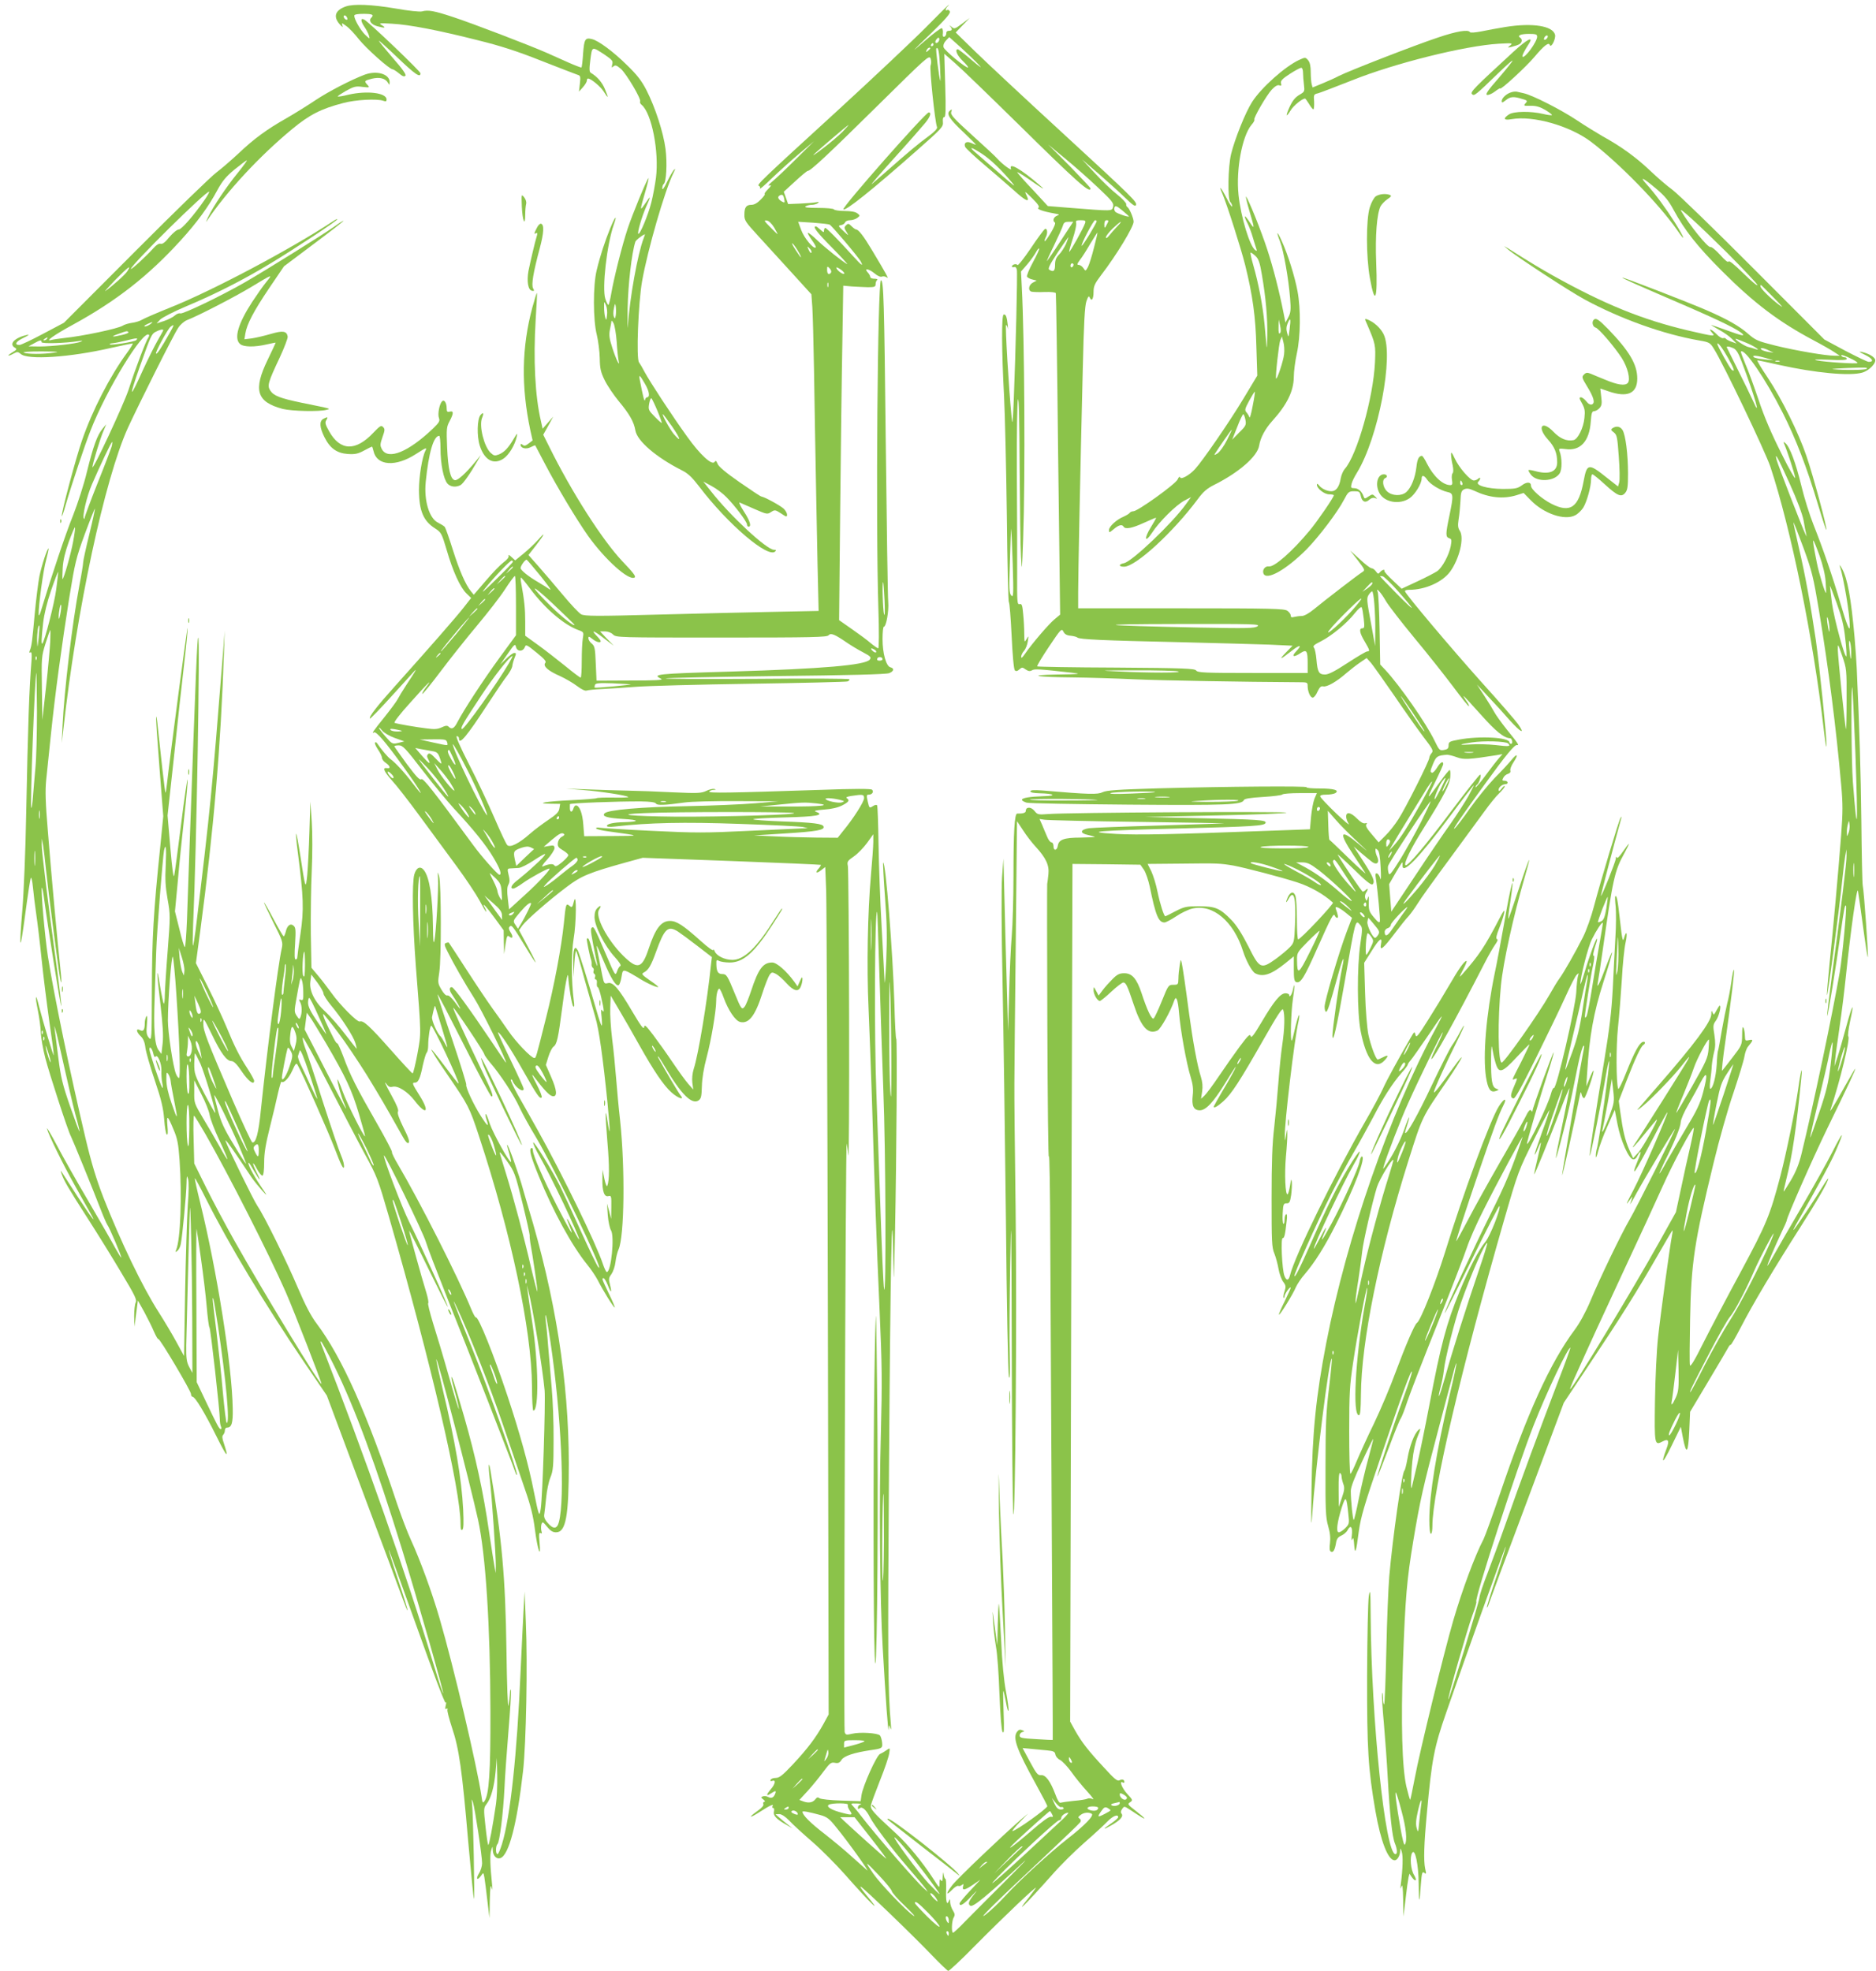<?xml version="1.0" standalone="no"?>
<!DOCTYPE svg PUBLIC "-//W3C//DTD SVG 20010904//EN"
 "http://www.w3.org/TR/2001/REC-SVG-20010904/DTD/svg10.dtd">
<svg version="1.0" xmlns="http://www.w3.org/2000/svg"
 width="1218pt" height="1280pt" viewBox="0 0 1218 1280"
 preserveAspectRatio="xMidYMid meet">
<g transform="translate(0,1280) scale(0.1,-0.1)"
fill="#8bc34a" stroke="none">
<path d="M2245 12758 c-69 -24 -83 -66 -40 -115 18 -20 23 -23 18 -9 -6 19 -5
19 24 -2 18 -12 55 -51 83 -87 49 -61 199 -195 219 -195 5 0 24 -12 41 -26 22
-19 34 -24 42 -16 7 7 -17 42 -81 115 -50 58 -91 108 -91 112 0 4 54 -45 121
-109 115 -110 149 -133 149 -102 0 13 -331 329 -364 348 -25 14 -26 -7 -2 -43
13 -19 27 -45 31 -59 7 -25 7 -25 -24 4 -30 29 -71 100 -71 124 0 8 20 12 60
12 59 0 70 -6 50 -26 -18 -18 0 -43 38 -54 51 -14 61 -12 32 6 -23 14 -19 15
65 10 112 -6 300 -42 560 -108 146 -36 257 -72 410 -133 116 -45 220 -86 233
-90 21 -6 22 -11 17 -58 l-6 -52 25 28 c14 15 26 35 26 43 0 8 3 14 8 14 19 0
82 -53 102 -85 30 -49 33 -44 8 15 -18 45 -51 83 -92 107 -10 6 -11 24 -3 86
12 88 8 87 94 31 48 -33 54 -40 48 -62 -5 -22 -4 -24 8 -13 12 10 21 7 49 -17
36 -33 133 -196 124 -211 -3 -5 1 -15 10 -22 65 -54 114 -303 93 -473 -6 -45
-19 -117 -30 -160 -21 -83 -75 -213 -85 -204 -7 8 23 111 52 177 32 71 30 75
-6 21 -37 -55 -37 -50 -1 73 16 54 25 95 21 90 -13 -13 -106 -240 -135 -328
-35 -105 -90 -324 -106 -419 -7 -42 -16 -76 -19 -76 -4 0 -13 18 -20 40 -22
68 10 353 55 481 25 71 9 55 -23 -23 -35 -87 -65 -177 -88 -273 -24 -97 -24
-324 1 -420 9 -38 18 -106 19 -151 1 -68 6 -90 33 -145 18 -36 59 -96 91 -135
68 -81 98 -134 107 -188 11 -69 134 -175 302 -260 40 -20 66 -45 113 -106 186
-245 447 -467 493 -421 8 8 6 11 -8 11 -47 0 -284 220 -409 380 l-50 63 54
-29 c30 -16 73 -48 96 -72 55 -55 134 -160 134 -178 0 -8 5 -14 10 -14 21 0 9
39 -31 100 -22 34 -34 60 -27 57 7 -3 50 -22 96 -42 80 -35 84 -36 108 -20 25
16 27 15 65 -9 35 -24 39 -24 39 -8 0 10 -10 28 -22 39 -23 21 -122 75 -145
79 -7 1 -71 44 -143 94 -85 59 -135 101 -141 118 -8 20 -12 23 -19 13 -16 -26
-94 45 -178 163 -97 134 -242 356 -277 421 -14 27 -30 54 -36 62 -19 22 -5
385 20 528 36 203 146 584 202 699 15 30 16 36 3 21 -9 -11 -29 -47 -45 -80
-18 -38 -29 -52 -29 -38 0 12 4 24 9 28 17 10 24 135 12 228 -14 107 -66 268
-124 382 -32 62 -61 99 -127 163 -87 86 -184 158 -226 168 -44 11 -51 1 -58
-92 -3 -48 -8 -90 -11 -92 -2 -2 -39 12 -82 31 -43 19 -109 49 -148 66 -105
46 -474 188 -605 231 -122 40 -160 47 -200 36 -14 -4 -89 4 -173 19 -154 26
-271 31 -322 13z m9 -74 c4 -10 1 -14 -6 -12 -15 5 -23 28 -10 28 5 0 13 -7
16 -16z m1925 -1431 c-39 -102 -90 -385 -103 -573 -2 -30 -2 24 -1 120 3 153
26 355 50 430 4 11 40 40 62 49 1 1 -2 -11 -8 -26z m-238 -500 c-4 -35 -5 -36
-12 -13 -4 14 -7 43 -7 65 0 40 0 40 12 13 7 -16 10 -45 7 -65z m57 0 c-4 -23
-6 -25 -12 -10 -5 9 -5 34 0 55 7 34 8 35 12 10 2 -16 2 -40 0 -55z m6 -173
c3 -52 9 -106 12 -120 12 -52 -16 5 -40 80 -20 61 -23 84 -16 120 5 25 10 50
10 55 0 6 7 -1 14 -15 7 -14 16 -68 20 -120z m185 -275 c28 -49 32 -85 11 -85
-5 0 -10 -8 -12 -17 -4 -16 -13 20 -34 130 -8 40 0 33 35 -28z m80 -174 c17
-41 29 -76 28 -78 -2 -1 -23 17 -46 41 -41 42 -43 46 -36 86 4 23 11 38 15 33
4 -4 22 -41 39 -82z m95 -101 c55 -80 62 -108 11 -49 -26 31 -80 129 -71 129
3 0 29 -36 60 -80z"/>
<path d="M6010 12621 c-80 -81 -336 -322 -570 -537 -504 -461 -529 -485 -513
-491 7 -2 10 -10 7 -17 -3 -8 33 23 79 68 46 44 126 116 178 160 l94 79 -115
-114 c-63 -63 -133 -129 -155 -147 -23 -19 -31 -31 -20 -27 16 5 14 0 -9 -24
-17 -17 -26 -31 -21 -31 5 0 -6 -16 -25 -35 -22 -23 -43 -35 -61 -35 -34 0
-46 -16 -46 -64 -1 -36 7 -48 87 -135 48 -53 146 -160 218 -239 l130 -143 6
-82 c3 -45 8 -228 11 -407 6 -403 24 -1365 28 -1481 l2 -86 -290 -6 c-159 -3
-500 -11 -758 -18 -400 -11 -471 -10 -494 2 -14 8 -69 66 -121 129 -53 63
-124 147 -158 185 l-63 71 50 64 c58 75 64 93 11 33 -20 -23 -62 -62 -92 -87
l-55 -45 -24 22 c-15 14 -22 17 -19 7 3 -9 -10 -25 -32 -41 -20 -15 -72 -68
-115 -119 l-79 -92 -19 23 c-35 44 -74 133 -117 269 -23 74 -47 141 -52 148
-6 7 -26 19 -44 28 -57 27 -92 143 -80 264 19 190 51 300 88 300 4 0 8 -37 8
-82 0 -101 20 -200 45 -228 19 -22 55 -26 85 -10 17 9 64 76 109 155 l23 40
-33 -40 c-66 -80 -118 -127 -136 -123 -28 5 -44 71 -50 213 -5 120 -4 133 16
170 27 51 27 69 1 62 -16 -4 -20 0 -20 21 0 37 -16 60 -30 46 -17 -17 -30 -84
-20 -109 7 -19 1 -29 -38 -67 -160 -153 -292 -207 -332 -136 -13 25 -13 32 3
79 16 45 17 53 4 66 -12 13 -20 8 -63 -37 -115 -122 -215 -119 -287 9 -25 44
-28 57 -19 72 14 22 9 24 -19 9 -27 -15 -24 -56 7 -118 36 -73 81 -105 152
-110 47 -3 66 1 105 22 26 14 50 26 52 26 2 0 6 -13 10 -29 21 -96 144 -105
276 -19 67 43 73 45 61 21 -21 -40 -42 -168 -42 -255 1 -136 29 -202 106 -250
38 -25 42 -31 74 -139 40 -139 88 -244 129 -283 l30 -29 -47 -60 c-47 -61
-232 -272 -447 -512 -118 -131 -172 -201 -163 -211 3 -2 67 64 143 148 76 84
143 158 148 163 15 15 0 -10 -53 -90 -25 -38 -51 -81 -58 -95 -7 -14 -46 -67
-87 -118 -71 -88 -86 -110 -67 -98 14 9 75 -62 191 -223 110 -152 156 -234 61
-108 -53 70 -112 134 -145 158 -17 12 -60 63 -87 103 -4 6 -10 8 -13 4 -4 -4
5 -24 19 -45 14 -20 26 -45 26 -54 0 -9 11 -24 25 -33 28 -19 33 -38 9 -34
-33 6 -23 -19 29 -78 30 -32 110 -135 179 -229 68 -93 176 -240 239 -325 63
-85 131 -188 152 -227 21 -40 40 -73 43 -73 3 0 0 9 -6 21 -26 47 -1 23 58
-57 l62 -85 1 -77 2 -77 9 63 c8 53 12 61 24 51 23 -19 28 -2 9 27 -12 19 -14
29 -6 37 13 13 19 6 102 -130 34 -57 64 -103 66 -103 3 0 -20 47 -51 105 l-56
105 22 31 c28 37 174 165 289 251 92 70 145 92 383 158 l109 30 576 -21 c317
-12 578 -23 580 -25 2 -2 -4 -13 -14 -24 -25 -28 -14 -35 17 -10 l26 20 6
-153 c3 -83 8 -1322 11 -2751 l5 -2599 -35 -64 c-49 -88 -102 -158 -198 -261
-67 -71 -87 -87 -111 -87 -16 0 -31 -6 -33 -13 -3 -7 1 -10 11 -6 25 9 20 -20
-9 -54 -32 -38 -32 -49 0 -28 31 20 36 20 28 -2 -10 -25 -24 -32 -46 -21 -10
6 -26 8 -34 4 -14 -5 -14 -7 3 -20 10 -8 14 -15 7 -15 -7 0 -10 -7 -7 -15 4
-9 -10 -25 -40 -46 -63 -45 -50 -48 18 -4 65 42 93 54 82 37 -4 -7 -2 -12 4
-12 6 0 8 -10 5 -23 -7 -26 16 -50 80 -86 l40 -23 -30 24 c-16 12 -41 33 -55
45 l-25 22 24 1 c15 0 39 -15 65 -42 22 -24 90 -86 150 -138 60 -52 154 -147
210 -210 170 -193 260 -279 137 -131 -25 30 -40 52 -33 50 16 -5 345 -322 462
-445 52 -54 100 -100 106 -102 6 -2 85 72 175 164 176 178 408 399 394 374 -5
-8 -25 -35 -44 -60 -102 -126 -26 -52 149 145 53 61 148 155 211 210 63 55
130 117 150 138 34 35 69 49 69 27 0 -5 -20 -23 -45 -40 -57 -39 -58 -46 -2
-14 58 32 83 60 69 76 -7 9 -6 18 4 32 13 19 14 18 51 -6 82 -54 93 -60 93
-55 0 2 -25 24 -56 48 -53 41 -55 44 -37 56 19 13 18 15 -19 55 -34 37 -54 89
-28 73 6 -3 10 -2 10 3 0 16 -13 21 -31 12 -14 -8 -32 6 -102 83 -103 111
-144 164 -187 240 l-32 58 7 2785 8 2784 220 -2 221 -3 23 -33 c12 -18 29 -68
38 -110 38 -187 57 -232 95 -232 10 0 43 18 75 39 32 22 80 45 106 51 132 32
268 -82 329 -275 20 -64 58 -133 79 -145 51 -27 105 -8 196 65 l55 45 0 -80
c0 -63 3 -82 15 -87 29 -11 53 28 140 225 89 200 104 227 112 205 3 -7 9 -13
15 -13 8 0 6 17 -9 58 -9 22 18 12 62 -23 l43 -35 -34 -89 c-51 -135 -144
-451 -144 -488 0 -18 4 -33 10 -33 9 0 24 46 76 235 32 117 48 146 28 51 -20
-94 -64 -405 -63 -441 2 -60 28 54 79 347 73 420 70 408 102 371 14 -16 14
-29 0 -123 -22 -150 -21 -448 2 -565 36 -184 94 -256 154 -192 30 32 27 40 -8
22 -16 -8 -32 -15 -35 -15 -12 0 -46 92 -61 163 -8 41 -18 157 -21 268 l-6
197 48 76 c50 81 72 97 61 45 -9 -48 12 -32 87 67 37 49 79 102 94 117 14 16
40 52 58 81 17 29 108 155 201 281 93 127 197 268 231 315 34 47 77 101 97
119 20 19 36 40 36 45 0 6 -9 0 -20 -14 -16 -20 -20 -21 -20 -8 0 16 24 36 45
36 20 1 16 22 -5 22 -17 0 -19 3 -10 19 5 11 19 23 31 26 13 4 18 12 15 21 -3
8 6 33 21 55 33 50 25 61 -13 15 -16 -20 -65 -73 -110 -118 -44 -46 -116 -135
-161 -198 -44 -64 -89 -122 -99 -130 -20 -16 46 81 200 293 130 180 190 253
205 249 16 -3 10 7 -67 102 -35 44 -70 93 -79 110 -9 17 -38 65 -65 106 l-49
75 70 -75 c39 -41 104 -112 143 -157 73 -81 103 -95 54 -25 -14 20 -120 143
-237 272 -190 212 -489 566 -497 590 -2 6 10 10 27 10 104 0 216 50 266 118
60 83 93 219 63 265 -12 18 -14 34 -8 74 5 29 10 82 12 119 2 57 6 68 25 77
17 7 32 5 65 -10 95 -45 186 -55 273 -29 l47 15 47 -48 c85 -87 220 -133 288
-97 17 8 40 31 52 49 24 39 51 137 51 184 0 18 4 33 9 33 5 0 41 -29 79 -64
84 -77 109 -87 134 -56 15 18 18 41 18 125 0 125 -16 252 -36 283 -15 23 -39
28 -64 12 -13 -9 -12 -13 8 -28 20 -16 23 -30 32 -157 6 -77 7 -152 3 -167
l-8 -27 -75 59 c-116 93 -127 91 -148 -23 -32 -173 -86 -211 -210 -148 -62 32
-132 93 -132 117 0 25 -27 27 -60 2 -28 -20 -43 -23 -123 -23 -102 1 -182 24
-159 47 7 7 12 16 12 22 0 6 -5 5 -12 -2 -7 -7 -20 -12 -29 -12 -24 0 -97 84
-124 143 -19 40 -24 46 -24 27 0 -14 4 -45 10 -69 6 -28 6 -48 0 -54 -5 -5 -7
-25 -4 -43 5 -27 2 -34 -11 -34 -48 0 -109 56 -152 141 -13 27 -28 49 -32 49
-20 -1 -30 -20 -36 -74 -8 -69 -34 -133 -65 -161 -32 -28 -93 -26 -125 4 -29
27 -35 78 -11 87 17 7 10 24 -10 24 -42 0 -58 -66 -30 -120 32 -62 131 -80
197 -35 35 24 78 94 78 128 0 25 17 21 36 -8 20 -30 86 -70 132 -80 39 -8 40
-20 12 -155 -25 -119 -25 -137 -1 -145 16 -5 17 -11 10 -51 -11 -58 -55 -140
-88 -163 -15 -10 -72 -40 -128 -66 l-103 -48 -57 54 c-32 30 -57 57 -55 62 4
13 -15 7 -28 -8 -11 -14 -14 -13 -27 5 -8 11 -20 20 -28 20 -8 0 -42 26 -76
58 l-63 57 50 -64 c45 -59 48 -64 30 -75 -24 -14 -246 -185 -315 -242 -33 -27
-63 -44 -80 -44 -14 0 -36 -3 -48 -6 -17 -5 -23 -2 -23 9 0 9 -10 23 -22 31
-20 14 -102 16 -690 16 l-668 0 0 103 c0 106 13 763 30 1452 7 300 13 410 24
440 11 31 15 36 21 23 12 -29 25 -10 25 37 0 37 8 54 48 107 100 130 212 315
212 348 0 23 -27 87 -40 95 -6 4 -9 12 -8 19 2 7 -25 36 -60 64 -35 27 -100
90 -145 139 l-82 88 110 -95 c60 -52 137 -122 172 -156 46 -45 64 -57 68 -46
8 21 -13 42 -490 481 -231 212 -478 443 -550 513 l-130 127 45 47 45 47 -49
-37 c-47 -35 -50 -36 -70 -19 -12 10 -15 11 -8 3 17 -20 15 -30 -7 -30 -11 0
-18 -6 -17 -16 0 -9 -5 -19 -12 -22 -10 -3 -13 4 -10 24 1 15 -2 29 -7 31 -6
2 -56 -35 -110 -82 -96 -83 -95 -81 34 43 99 96 132 134 128 147 -4 9 -11 13
-17 10 -14 -9 -13 8 2 23 7 7 10 12 8 11 -3 0 -70 -67 -150 -148z m81 -94
c-16 -16 -26 0 -10 19 9 11 15 12 17 4 2 -6 -1 -17 -7 -23z m264 -148 c26 -27
10 -17 -44 29 -46 40 -88 72 -92 72 -22 0 -5 -40 31 -75 22 -21 38 -41 35 -43
-9 -9 -153 110 -159 131 -3 14 2 29 16 44 l21 22 76 -68 c42 -38 94 -88 116
-112z m-295 131 c0 -5 -5 -10 -11 -10 -5 0 -7 5 -4 10 3 6 8 10 11 10 2 0 4
-4 4 -10z m-20 -24 c0 -2 -7 -9 -15 -16 -13 -11 -14 -10 -9 4 5 14 24 23 24
12z m63 -116 c3 -58 4 -100 2 -95 -8 18 -31 205 -26 210 12 13 19 -18 24 -115z
m497 -365 c395 -390 480 -465 480 -428 0 4 -62 70 -137 147 l-138 138 110 -91
c61 -50 157 -135 214 -189 93 -88 103 -101 98 -124 -8 -30 3 -30 -288 -7
l-136 11 -94 102 c-53 55 -99 108 -104 116 -5 8 27 -11 71 -41 100 -70 119
-80 70 -38 -117 101 -199 148 -182 103 7 -17 -56 29 -89 66 -11 13 -84 81
-163 152 -121 110 -142 133 -136 151 6 19 5 20 -9 8 -25 -20 -3 -54 93 -144
45 -43 79 -77 76 -77 -3 0 -17 5 -31 12 -29 13 -49 1 -39 -25 3 -9 60 -62 127
-119 67 -57 153 -131 191 -165 79 -72 106 -82 80 -30 -14 29 -11 27 38 -21 38
-38 49 -55 40 -61 -14 -8 29 -24 103 -37 34 -6 37 -8 17 -15 -22 -9 -30 -33
-13 -44 6 -3 -6 -33 -26 -66 -20 -33 -38 -58 -40 -55 -3 2 1 14 7 26 14 26 10
62 -7 52 -6 -4 -48 -60 -91 -125 -44 -65 -83 -114 -86 -108 -7 11 -36 4 -36
-10 0 -4 6 -6 14 -3 8 3 15 -3 18 -18 5 -25 -8 -539 -20 -843 -7 -164 -8 -173
-15 -105 -17 173 -42 590 -35 590 3 0 9 -10 11 -22 2 -13 2 -3 0 21 -6 55 -13
73 -27 68 -14 -5 -13 -235 3 -532 6 -121 14 -470 18 -775 3 -305 9 -557 13
-560 5 -3 12 -101 18 -218 6 -127 14 -218 21 -225 7 -7 16 -6 29 6 17 15 20
15 41 0 18 -12 28 -13 41 -6 16 11 45 9 265 -16 60 -7 46 -9 -100 -11 -213 -4
-134 -17 110 -19 88 -1 264 -6 390 -12 184 -8 700 -17 1068 -19 54 0 57 -1 57
-24 0 -36 17 -76 33 -76 8 0 22 17 31 39 14 29 22 37 37 34 23 -6 88 31 149
85 25 21 65 53 89 69 l44 30 28 -31 c15 -18 82 -113 150 -211 67 -99 153 -220
190 -269 62 -81 67 -91 54 -106 -8 -9 -15 -23 -15 -30 0 -21 -154 -328 -201
-400 -23 -36 -61 -84 -85 -107 l-43 -43 -45 53 c-31 36 -42 55 -35 64 7 8 5
10 -8 7 -12 -3 -30 8 -52 30 -41 42 -71 47 -71 13 0 -12 8 -34 17 -47 9 -14
-28 17 -83 69 -54 52 -100 101 -102 108 -3 9 9 13 40 13 24 0 50 5 58 10 28
19 -10 30 -103 30 -49 0 -86 3 -84 8 6 9 -516 5 -961 -7 -267 -8 -338 -13
-363 -25 -32 -16 -85 -15 -391 11 -56 4 -78 3 -78 -6 0 -7 22 -11 58 -12 97
-2 118 -17 27 -19 -91 -3 -140 -11 -140 -24 0 -5 14 -13 30 -18 17 -5 316 -10
665 -13 637 -5 734 -1 746 30 4 9 42 15 125 20 65 4 121 11 125 16 3 5 54 9
115 9 l109 0 -16 -37 c-8 -21 -18 -74 -22 -118 l-7 -80 -305 -11 c-585 -22
-816 -27 -955 -19 -223 13 -121 22 403 35 493 13 563 17 569 37 6 18 -48 22
-427 30 l-355 8 465 10 c256 5 459 14 452 18 -13 9 -1427 1 -1546 -9 -66 -5
-70 -4 -90 21 -22 27 -56 27 -56 -1 0 -12 -18 -18 -56 -17 -17 0 -24 -119 -24
-406 0 -141 -5 -314 -11 -386 -6 -71 -14 -240 -17 -375 l-7 -245 -9 320 c-5
176 -12 428 -15 560 l-6 240 -9 -120 c-5 -73 -4 -337 3 -675 6 -305 16 -1000
22 -1545 5 -544 14 -1006 19 -1025 7 -24 8 22 6 140 -3 96 -1 366 3 600 6 369
8 293 10 -580 1 -553 6 -1025 10 -1050 13 -83 24 1286 15 1980 -5 377 -9 744
-8 815 0 72 4 484 9 917 l8 786 39 -59 c21 -33 58 -81 82 -107 67 -73 89 -120
83 -178 -3 -27 -6 -56 -8 -64 -1 -8 -1 -422 1 -920 2 -498 6 -880 10 -850 4
30 8 -217 9 -550 2 -333 6 -1197 10 -1920 4 -723 7 -1316 6 -1318 -1 -1 -50 1
-108 5 -93 5 -107 8 -107 24 0 10 8 19 18 22 16 4 15 5 -2 12 -14 6 -23 3 -33
-11 -29 -39 -2 -114 124 -342 40 -73 73 -136 73 -140 -1 -16 -205 -162 -227
-162 -4 0 17 26 47 57 l55 57 -52 -44 c-112 -97 -410 -381 -440 -421 -42 -54
-43 -73 -2 -31 17 18 35 29 41 26 5 -3 15 -1 23 6 11 9 12 7 8 -9 -8 -29 11
-26 65 11 l47 32 -67 -72 c-38 -40 -68 -77 -68 -82 0 -23 28 -6 78 48 36 38
42 42 18 13 -37 -46 -44 -65 -26 -76 17 -11 106 62 340 279 47 43 -3 -9 -110
-116 -107 -107 -226 -226 -265 -266 -38 -40 -73 -72 -77 -72 -12 0 -9 78 4 99
9 15 8 24 -5 45 -9 14 -17 38 -18 53 0 24 -1 25 -9 8 -13 -32 -20 0 -17 78 1
37 -1 67 -5 67 -4 0 -9 12 -11 28 -3 20 -4 17 -6 -13 -1 -30 -4 -36 -11 -25
-7 11 -10 7 -10 -19 0 -34 0 -34 -41 30 -69 106 -162 220 -240 292 -156 143
-170 160 -164 187 3 14 30 86 59 160 30 74 56 152 59 173 6 38 6 39 -16 23
-12 -9 -31 -20 -43 -25 -23 -10 -113 -210 -121 -270 l-5 -37 -127 4 c-70 2
-132 9 -140 15 -10 8 -16 7 -25 -4 -17 -23 -42 -29 -76 -18 l-30 11 56 61 c31
34 76 90 101 124 41 55 49 61 74 56 21 -4 31 0 43 20 17 25 80 46 186 62 79
11 81 13 77 51 -2 19 -9 40 -14 45 -16 16 -130 23 -180 11 -38 -9 -43 -8 -49
11 -7 21 6 3840 13 3821 2 -7 7 -41 11 -75 4 -35 6 366 5 891 -1 525 -5 969
-8 986 -6 29 -3 34 39 63 25 17 63 57 86 88 l40 56 0 -49 c0 -27 -7 -123 -15
-213 -22 -246 -28 -598 -16 -866 6 -132 15 -384 21 -560 19 -630 31 -956 50
-1384 17 -380 18 -481 9 -825 -12 -411 -6 -1084 12 -1384 19 -335 36 -567 39
-532 2 33 2 33 10 10 6 -17 7 -10 4 25 -19 203 -21 449 -12 1660 9 1317 20
1860 28 1370 3 -195 4 -184 11 160 10 509 15 1264 8 1259 -3 -2 -9 101 -12
229 -10 328 -57 930 -73 915 -2 -3 3 -103 12 -224 13 -170 14 -262 8 -414 -5
-107 -10 -166 -11 -130 -2 36 -10 196 -19 355 -9 160 -18 399 -20 533 -2 134
-6 247 -9 252 -4 6 -15 4 -28 -5 -22 -14 -23 -13 -33 30 -9 40 -8 45 7 45 22
0 34 19 21 32 -7 7 -115 7 -334 -1 -600 -20 -730 -22 -723 -11 3 5 16 11 28
11 16 1 18 2 5 6 -10 2 -33 -3 -53 -13 -32 -15 -56 -16 -213 -9 -97 5 -231 10
-297 11 -66 1 -183 5 -260 8 l-140 5 111 -9 c116 -9 282 -35 293 -45 3 -4 -40
-5 -96 -4 -55 1 -105 -1 -110 -4 -4 -3 -78 -9 -163 -13 -161 -7 -246 -22 -134
-23 l61 -1 -5 -29 c-3 -23 -18 -39 -72 -75 -37 -25 -91 -65 -119 -90 -71 -63
-129 -92 -147 -74 -8 7 -45 87 -84 177 -39 90 -112 246 -164 347 -61 119 -89
184 -80 184 8 0 14 -7 14 -15 0 -47 51 14 185 220 54 83 111 167 128 188 16
21 31 48 33 60 1 12 7 35 13 50 14 35 14 37 -1 37 -7 0 -30 -17 -51 -37 l-39
-38 48 69 c44 64 49 68 54 45 8 -32 46 -32 58 0 6 18 14 14 75 -36 53 -43 66
-58 57 -68 -16 -20 18 -51 96 -85 35 -16 85 -45 111 -65 29 -22 53 -33 62 -29
9 3 54 8 101 10 47 2 144 9 215 14 72 6 406 15 744 20 338 5 622 12 633 15 10
4 16 10 13 14 -2 5 -273 6 -602 3 -329 -2 -595 -1 -591 3 3 3 325 10 715 15
468 5 717 11 736 19 31 12 35 31 8 38 -28 7 -51 91 -51 184 0 44 4 79 8 79 16
0 34 105 29 160 -3 30 -10 493 -16 1028 -10 924 -14 1062 -31 1062 -22 0 -35
-1571 -17 -2132 5 -148 4 -258 -1 -258 -4 0 -26 15 -48 33 -21 19 -77 60 -123
92 l-83 58 7 711 c4 391 10 880 14 1086 l6 375 55 -5 c30 -2 78 -4 105 -5 43
0 50 3 50 20 0 11 5 23 10 27 6 4 -2 8 -17 8 -16 0 -28 5 -28 12 0 6 -7 20
-17 30 -26 29 9 23 46 -8 19 -16 38 -24 47 -20 9 4 24 1 32 -6 16 -13 -3 22
-96 177 -54 91 -88 135 -104 135 -4 0 -17 9 -29 21 -19 19 -23 19 -36 6 -13
-13 -13 -18 3 -43 17 -28 16 -27 -20 6 -34 32 -36 35 -16 38 12 2 24 10 27 18
3 8 17 14 32 14 15 0 36 7 47 15 19 15 19 15 0 30 -13 10 -42 15 -82 15 -35 0
-66 5 -69 10 -3 6 -49 10 -103 10 -66 0 -92 3 -82 10 8 5 26 10 40 10 14 0 32
5 40 11 11 8 8 9 -15 5 -16 -3 -63 -6 -104 -8 l-74 -3 -14 40 -14 40 73 67
c40 37 77 68 82 68 19 0 134 108 455 425 318 314 334 329 343 305 5 -14 5 -33
0 -45 -8 -18 28 -366 42 -401 3 -9 -17 -30 -52 -56 -65 -47 -140 -110 -262
-218 -47 -41 -96 -84 -109 -95 -14 -11 52 66 146 170 95 105 185 208 202 229
31 39 40 66 21 66 -21 0 -565 -617 -554 -629 12 -14 186 125 479 384 161 142
170 152 167 183 -2 20 1 32 9 32 9 0 11 47 6 205 l-6 206 72 -63 c40 -35 218
-207 397 -383z m-1130 -61 c-25 -25 -81 -73 -125 -106 -44 -34 -72 -53 -63
-43 21 22 221 193 228 194 2 1 -16 -20 -40 -45z m906 -143 c54 -35 130 -108
194 -186 31 -37 17 -26 -100 76 -47 41 -105 91 -129 112 -58 48 -40 47 35 -2z
m-1284 -295 c4 -22 3 -24 -13 -16 -26 14 -34 31 -18 40 18 11 26 5 31 -24z
m2238 -111 c0 -8 -76 18 -88 29 -7 7 -10 20 -6 29 5 14 13 11 50 -19 24 -20
44 -38 44 -39z m-2304 -72 c14 -24 24 -43 22 -43 -2 0 -24 21 -48 46 -39 39
-42 45 -22 42 14 -2 32 -19 48 -45z m2019 28 c-9 -30 -99 -191 -103 -186 -2 2
8 40 23 85 15 45 25 90 22 101 -4 16 0 19 30 19 29 0 33 -3 28 -19z m75 12 c0
-12 -92 -164 -97 -159 -7 7 76 166 87 166 6 0 10 -3 10 -7z m69 -15 c-17 -34
-19 -34 -19 -5 0 18 5 27 15 27 13 0 14 -4 4 -22z m-1802 -7 c15 -8 188 -212
202 -240 18 -34 5 -25 -46 31 -104 115 -177 188 -185 188 -4 0 -8 -8 -8 -17 0
-14 -3 -13 -23 5 -13 12 -26 22 -30 22 -23 0 6 -38 106 -139 61 -62 105 -110
97 -106 -32 18 -138 102 -193 154 -31 30 -59 52 -62 49 -3 -2 9 -23 26 -47 17
-23 29 -45 25 -48 -13 -13 -75 61 -94 113 l-20 54 97 -6 c53 -4 101 -9 108
-13z m1501 -103 c-44 -68 -85 -127 -90 -133 -5 -5 15 40 45 101 29 60 56 120
59 132 5 17 14 22 36 22 l30 0 -80 -122z m364 90 c-17 -18 -40 -44 -51 -58
-13 -16 -20 -20 -21 -11 0 8 20 34 45 58 53 50 72 58 27 11z m-149 -135 c-13
-53 -31 -110 -39 -126 -16 -29 -16 -29 -30 -8 -8 12 -22 21 -31 21 -12 0 -10
7 9 33 14 17 44 65 67 105 24 39 45 72 46 72 2 0 -8 -44 -22 -97z m-182 23
c-11 -24 -31 -55 -45 -69 -19 -20 -26 -36 -26 -67 0 -40 -10 -49 -38 -31 -10
6 3 32 54 110 37 55 69 101 70 101 2 0 -5 -20 -15 -44z m-1746 -36 c26 -41 35
-70 12 -35 -35 51 -49 75 -43 75 3 0 17 -18 31 -40z m93 -20 c-2 -7 -10 1 -17
16 -12 27 -11 28 4 12 10 -9 16 -21 13 -28z m1439 -62 c-25 -46 -43 -89 -39
-95 4 -6 20 -15 35 -18 l28 -7 -23 -12 c-29 -14 -36 -52 -11 -60 10 -2 49 -4
87 -2 42 1 69 -2 71 -8 2 -6 9 -478 15 -1049 l13 -1038 -36 -30 c-38 -31 -148
-160 -191 -223 -18 -26 -26 -33 -26 -21 0 10 8 28 19 39 10 12 21 39 24 61 6
39 6 39 -8 15 -14 -24 -14 -22 -15 35 0 33 -3 91 -7 128 -5 58 -9 68 -23 64
-16 -4 -17 12 -16 207 0 116 0 409 -2 651 -1 251 2 453 7 470 6 20 10 -132 11
-440 2 -258 5 -519 9 -580 6 -104 6 -98 14 120 14 399 9 1297 -9 1631 l-5 101
41 47 c22 26 47 61 56 78 8 16 18 27 21 24 3 -2 -15 -42 -40 -88z m263 -17 c0
-6 -4 -13 -10 -16 -5 -3 -10 1 -10 9 0 9 5 16 10 16 6 0 10 -4 10 -9z m-1574
-50 c-13 -20 -26 -11 -26 16 0 25 1 26 16 11 9 -9 13 -21 10 -27z m84 -9 c-12
-4 -50 26 -50 40 0 5 14 -2 31 -14 16 -12 25 -24 19 -26z m-103 -84 c-3 -7 -5
-2 -5 12 0 14 2 19 5 13 2 -7 2 -19 0 -25z m4117 -1273 c3 -8 1 -15 -4 -15 -6
0 -10 7 -10 15 0 8 2 15 4 15 2 0 6 -7 10 -15z m-2919 -524 c6 -204 5 -223 -9
-208 -14 14 -15 42 -9 226 3 116 7 210 8 209 1 -2 6 -104 10 -227z m-3064 -83
c46 -57 73 -95 59 -86 -14 10 -49 32 -78 49 -62 36 -112 77 -112 90 0 16 32
59 40 54 4 -2 45 -51 91 -107z m-181 94 c0 -4 -50 -57 -112 -117 -82 -81 -100
-95 -68 -55 52 66 161 180 172 180 4 0 8 -3 8 -8z m0 -35 c0 -2 -10 -12 -22
-23 l-23 -19 19 23 c18 21 26 27 26 19z m-50 -60 c0 -2 -12 -14 -27 -28 l-28
-24 24 28 c23 25 31 32 31 24z m70 -190 l0 -192 -106 -145 c-108 -148 -234
-342 -273 -417 -22 -44 -38 -52 -58 -32 -9 9 -20 8 -45 -4 -26 -12 -47 -14
-98 -7 -66 8 -184 28 -208 36 -8 2 34 57 104 134 115 129 150 162 98 95 -15
-20 -25 -38 -22 -41 3 -2 57 64 120 148 63 84 170 218 237 298 67 80 148 184
179 232 31 48 60 87 65 88 4 0 7 -87 7 -193z m5728 93 c120 -137 117 -143 -9
-16 -60 61 -109 112 -109 114 0 2 8 2 17 0 9 -2 55 -46 101 -98z m-5635 16
c98 -130 219 -234 314 -268 33 -12 34 -14 27 -53 -4 -22 -7 -88 -7 -147 0 -60
-3 -108 -7 -108 -5 0 -50 34 -101 76 -51 41 -130 103 -176 136 l-83 60 0 92
c0 83 -6 140 -26 249 -4 20 -4 37 -2 37 3 0 31 -33 61 -74z m2300 -76 c3 -67
2 -104 -3 -90 -8 24 -14 218 -6 209 2 -2 6 -56 9 -119z m3167 111 c0 -5 -15
-20 -32 -32 l-33 -22 29 31 c32 34 36 37 36 23z m-5180 -268 c0 -14 -76 45
-150 117 -148 145 -142 162 8 21 78 -74 142 -136 142 -138z m-520 234 c0 -2
-10 -12 -22 -23 l-23 -19 19 23 c18 21 26 27 26 19z m5788 -80 c17 -29 99
-135 183 -237 85 -102 198 -245 253 -318 54 -73 101 -131 103 -128 3 3 -5 19
-17 35 -12 17 -20 31 -17 31 2 0 52 -54 112 -121 97 -109 149 -151 190 -153
13 -1 19 -36 6 -36 -6 0 -11 4 -11 9 0 33 -193 44 -330 18 -59 -11 -65 -14
-65 -37 0 -20 -7 -26 -30 -30 -28 -5 -31 -2 -61 60 -53 111 -225 358 -320 460
l-33 35 -4 225 c-2 124 -8 234 -12 245 -16 38 22 -3 53 -58z m-75 -19 c4 -46
7 -126 6 -178 l-1 -95 -28 155 c-26 139 -28 157 -14 177 8 13 18 23 23 23 4 0
11 -37 14 -82z m-121 -15 c-58 -70 -172 -177 -179 -169 -4 4 42 56 102 116
112 113 148 137 77 53z m-5652 44 c0 -2 -10 -12 -22 -23 l-23 -19 19 23 c18
21 26 27 26 19z m5704 -124 c6 -53 5 -63 -9 -63 -23 0 -18 -30 15 -85 33 -56
36 -65 17 -65 -8 0 -65 -34 -128 -75 -81 -53 -123 -75 -146 -75 -40 0 -49 15
-56 98 -3 34 -10 69 -16 76 -9 11 0 19 44 41 71 36 171 119 221 183 23 29 42
45 45 38 4 -6 9 -39 13 -73z m-5754 64 c0 -2 -12 -14 -27 -28 l-28 -24 24 28
c23 25 31 32 31 24z m-141 -167 c-50 -60 -93 -110 -96 -110 -5 0 44 61 130
163 27 31 51 57 53 57 2 0 -37 -49 -87 -110z m5206 54 c-18 -14 -63 -15 -380
-9 -669 14 -719 22 -140 23 490 1 538 0 520 -14z m-1215 -62 c19 -2 40 -7 45
-12 14 -12 163 -19 665 -30 239 -6 502 -13 583 -16 l149 -7 -44 -45 c-48 -50
-37 -47 36 10 55 44 74 43 31 -2 -33 -35 -16 -41 30 -10 38 25 45 14 45 -67
l0 -63 -356 0 c-312 0 -358 2 -368 16 -10 13 -73 16 -520 19 -279 1 -510 5
-512 8 -3 3 31 60 76 127 78 117 83 121 94 99 8 -17 22 -25 46 -27z m-3026
-19 l61 -46 -45 46 -44 47 32 0 c19 0 40 -8 52 -20 20 -20 33 -20 704 -20 590
0 685 2 696 15 14 17 40 6 120 -49 25 -17 71 -45 102 -61 51 -27 56 -33 45
-48 -27 -36 -303 -60 -907 -78 -480 -14 -509 -17 -447 -47 16 -8 -33 -11 -199
-11 l-221 -1 -5 112 c-4 99 -7 113 -26 129 -12 9 -22 25 -22 34 0 14 3 14 26
-4 26 -21 54 -28 54 -14 0 4 -12 20 -27 35 -40 42 -17 34 51 -19z m1756 -73
c8 -5 11 -12 8 -16 -4 -3 -14 1 -23 10 -18 17 -9 21 15 6z m-2820 -24 c0 -2
-8 -10 -17 -17 -16 -13 -17 -12 -4 4 13 16 21 21 21 13z m444 -63 c-74 -128
-293 -435 -305 -427 -11 7 4 33 127 219 80 122 185 255 201 255 3 0 -8 -21
-23 -47z m2426 26 c0 -5 -9 -9 -20 -9 -13 0 -18 5 -14 14 6 15 34 11 34 -5z
m1920 -79 c31 -10 -189 -10 -390 0 -133 6 -124 7 110 7 140 1 266 -3 280 -7z
m-3555 -84 c5 -1 -44 -7 -110 -13 -66 -6 -122 -10 -124 -8 -2 2 -1 10 2 18 4
11 28 13 114 10 59 -3 112 -6 118 -7z m5073 -178 c75 -113 91 -139 75 -123
-16 16 -154 225 -148 225 2 0 35 -46 73 -102z m-6605 -170 l62 -22 -39 -10
c-38 -9 -40 -8 -82 40 -24 27 -43 53 -44 58 0 5 9 -3 20 -17 12 -15 47 -36 83
-49z m46 46 c2 -2 -12 -4 -32 -4 -20 0 -39 5 -42 11 -5 7 5 8 32 3 21 -4 40
-8 42 -10z m294 -74 c6 -24 13 -24 -93 -1 l-85 19 86 1 c79 1 87 -1 92 -19z
m6889 -8 c19 -19 7 -21 -82 -10 -47 5 -119 7 -160 4 -85 -6 -83 0 5 13 78 12
222 8 237 -7z m-6755 -177 c63 -123 143 -311 123 -287 -38 46 -221 426 -220
459 0 9 47 -73 97 -172z m-294 3 c69 -90 161 -201 204 -248 126 -135 210 -239
258 -321 42 -71 55 -109 37 -109 -11 0 -118 121 -168 190 -266 362 -327 440
-339 430 -9 -8 -33 17 -94 99 -44 61 -81 112 -81 115 0 3 13 6 29 6 26 0 43
-18 154 -162z m60 125 c38 -6 43 -11 61 -71 6 -17 -2 -13 -33 20 -30 32 -43
40 -51 32 -9 -9 -9 -17 0 -34 21 -39 5 -30 -40 22 l-44 51 35 -7 c18 -3 51 -9
72 -13z m137 -40 c27 -60 19 -66 -13 -9 -21 38 -25 56 -11 56 2 0 12 -21 24
-47z m6623 30 c-13 -2 -35 -2 -50 0 -16 2 -5 4 22 4 28 0 40 -2 28 -4z m-105
-30 c44 -17 80 -15 257 13 l40 7 -21 -24 c-12 -13 -52 -64 -88 -113 -36 -49
-66 -84 -66 -78 0 6 4 13 9 16 14 9 32 66 21 66 -6 0 -88 -105 -184 -232 -168
-225 -289 -368 -301 -356 -12 12 35 109 119 242 131 209 169 283 172 333 2 24
0 43 -4 43 -4 0 -32 -34 -62 -76 -89 -124 -93 -125 -35 -8 30 61 55 116 55
123 0 22 -19 11 -40 -24 -12 -20 -27 -34 -32 -33 -14 5 -14 9 7 60 20 47 27
52 90 57 10 0 39 -7 63 -16z m-6578 -201 c56 -89 36 -70 -66 61 -114 147 -119
155 -40 72 36 -38 84 -98 106 -133z m41 39 c16 -25 29 -49 29 -53 0 -17 -90
94 -110 135 l-21 42 36 -40 c20 -22 50 -60 66 -84z m19 68 c12 -23 19 -43 16
-46 -4 -4 -46 69 -46 82 0 15 12 1 30 -36z m-396 -18 c10 -10 14 -21 9 -24 -4
-3 -16 6 -26 19 -21 28 -8 32 17 5z m6811 -91 c-19 -38 -37 -70 -40 -70 -8 0
25 82 45 111 34 47 33 34 -5 -41z m35 21 c-28 -56 -35 -52 -8 4 12 24 23 43
26 41 2 -2 -6 -22 -18 -45z m-165 -118 c-88 -156 -130 -223 -175 -273 l-32
-35 20 35 c11 19 61 103 112 185 51 83 104 169 118 192 15 23 28 40 30 38 2
-2 -31 -66 -73 -142z m310 50 c-21 -38 -74 -120 -118 -183 -45 -63 -150 -217
-233 -343 l-151 -227 -7 89 -7 90 41 71 c22 38 42 70 44 70 2 0 3 -7 2 -16 -6
-71 102 39 306 313 83 112 153 203 156 203 2 0 -13 -30 -33 -67z m-2036 23
c-2 -2 -71 -6 -154 -9 -97 -4 -145 -3 -135 3 14 9 299 15 289 6z m-1889 -39
c0 -23 -69 -132 -137 -214 l-34 -43 -137 1 c-75 1 -198 4 -272 8 l-135 6 203
13 c205 13 257 22 249 45 -6 18 -65 26 -269 33 -104 4 -188 10 -188 14 0 4 93
9 206 12 203 5 260 15 203 36 -18 7 -7 10 51 15 49 3 90 13 118 27 44 23 50
33 30 47 -8 5 1 10 27 14 78 12 85 11 85 -14z m1978 6 c-21 -2 -57 -2 -80 0
-24 2 -7 4 37 4 44 0 63 -2 43 -4z m-2123 -20 c19 -6 19 -6 1 -13 -23 -8 -106
10 -106 23 0 8 60 3 105 -10z m1660 3 c11 -2 -86 -4 -215 -4 -129 -1 -230 2
-223 6 11 7 393 5 438 -2z m308 7 c-13 -2 -33 -2 -45 0 -13 2 -3 4 22 4 25 0
35 -2 23 -4z m602 -13 c-16 -4 -100 -7 -185 -7 -134 1 -143 2 -65 7 133 9 286
9 250 0z m-3776 -18 c8 -13 55 -11 186 7 39 6 192 10 340 9 l270 -1 -150 -13
c-82 -7 -285 -16 -450 -19 -290 -5 -508 -24 -529 -46 -21 -20 16 -31 121 -37
107 -6 108 -18 2 -21 -63 -1 -109 -11 -109 -24 0 -6 20 -8 53 -4 218 25 447
30 809 17 207 -7 392 -16 410 -20 l33 -8 -30 -1 c-16 -1 -174 -8 -350 -16
-288 -14 -351 -14 -635 0 -173 8 -325 18 -337 20 -13 3 -23 1 -23 -4 0 -5 37
-14 83 -20 211 -29 211 -29 21 -30 l-181 -1 -6 76 c-5 73 -25 124 -48 124 -6
0 -13 -9 -16 -20 -3 -11 -9 -20 -14 -20 -5 0 -9 9 -9 20 0 11 0 23 0 28 0 7
305 19 463 18 59 -1 90 -5 96 -14z m64 11 c-7 -2 -21 -2 -30 0 -10 3 -4 5 12
5 17 0 24 -2 18 -5z m4904 -129 c-36 -71 -97 -180 -135 -243 -63 -100 -72
-110 -77 -88 -4 14 -5 33 -3 43 3 21 270 425 276 420 2 -2 -26 -62 -61 -132z
m-6193 55 c28 -47 1 -26 -36 29 -26 39 -27 43 -7 25 13 -12 33 -36 43 -54z
m2267 64 c107 -12 27 -21 -181 -20 l-185 0 120 12 c158 16 171 16 246 8z
m-2220 -55 c16 -29 2 -21 -22 15 -17 23 -18 28 -6 18 10 -8 23 -23 28 -33z
m5489 23 c0 -6 -4 -13 -10 -16 -5 -3 -10 1 -10 9 0 9 5 16 10 16 6 0 10 -4 10
-9z m-5766 -73 c22 -39 11 -29 -29 27 -17 23 -21 33 -9 23 10 -9 28 -32 38
-50z m2346 43 c66 -10 -450 -26 -765 -24 -300 3 -404 15 -200 23 199 9 914 9
965 1z m3658 -182 c85 -80 85 -80 14 -20 -123 103 -134 79 -34 -72 38 -56 72
-109 77 -117 4 -8 -46 37 -111 100 -65 63 -120 116 -123 117 -2 2 -6 45 -7 95
l-3 93 50 -57 c27 -32 89 -94 137 -139z m-5178 151 c0 -5 -5 -10 -11 -10 -5 0
-7 5 -4 10 3 6 8 10 11 10 2 0 4 -4 4 -10z m3770 -27 c322 -4 567 -9 545 -10
-22 -1 -218 -7 -435 -14 -217 -6 -415 -14 -440 -17 -58 -9 -61 -33 -6 -44 22
-5 42 -10 44 -12 2 -2 -40 -4 -93 -5 -106 0 -141 -13 -147 -52 -5 -33 -28 -36
-28 -5 0 15 -6 26 -13 26 -8 0 -21 17 -29 38 -9 20 -23 54 -32 76 l-17 38 33
-5 c18 -3 296 -10 618 -14z m-4199 -137 c11 -21 16 -35 10 -31 -6 3 -20 23
-31 43 -11 20 -27 48 -36 62 -12 19 -10 18 10 -5 15 -16 36 -47 47 -69z m462
57 c4 -3 -3 -11 -16 -17 -13 -7 -23 -23 -25 -39 -3 -22 3 -31 32 -48 20 -12
36 -26 36 -32 0 -7 -19 -27 -41 -46 -31 -25 -43 -31 -49 -21 -8 13 -36 11 -75
-6 -12 -5 -2 13 28 45 26 29 47 62 47 73 0 18 -5 20 -35 15 l-35 -6 52 45 c51
43 68 51 81 37z m5361 -42 c3 -4 -1 -17 -9 -27 -14 -18 -14 -18 -15 9 0 26 13
36 24 18z m-5557 -55 c-1 -1 -28 -25 -59 -55 l-56 -54 -10 44 c-10 51 -7 56
44 74 28 9 44 10 61 2 13 -6 22 -11 20 -11z m5028 14 c-4 -6 -70 -10 -168 -9
-100 0 -154 4 -142 9 29 12 318 12 310 0z m416 -99 c29 -20 47 -1 31 34 -7 14
-12 33 -12 43 0 14 2 14 15 2 10 -10 16 -46 19 -115 3 -55 2 -87 -2 -71 -4 16
-13 31 -21 34 -11 4 -13 -4 -8 -34 12 -77 29 -261 26 -277 -3 -12 -13 -5 -39
26 -31 37 -34 47 -33 97 1 40 0 48 -6 30 -8 -23 -9 -23 -16 -6 -5 11 -3 26 3
37 16 24 15 36 0 21 -7 -7 -16 -12 -20 -12 -7 0 -130 182 -163 240 -4 8 42
-34 104 -94 81 -80 115 -106 123 -98 17 17 3 50 -62 151 l-61 94 51 -44 c28
-24 60 -50 71 -58z m119 49 c-6 -11 -13 -20 -16 -20 -2 0 0 9 6 20 6 11 13 20
16 20 2 0 0 -9 -6 -20z m-5555 -66 c-38 -36 -89 -79 -112 -97 -42 -31 -55 -57
-30 -57 6 0 35 16 62 36 46 33 157 94 171 94 15 0 -67 -89 -160 -173 l-101
-92 -8 69 c-6 50 -5 76 4 92 9 17 9 33 1 63 -9 39 -9 41 14 42 13 1 36 2 52 3
15 1 58 23 96 48 39 26 72 45 75 42 4 -4 -25 -35 -64 -70z m5840 -5 c-20 -34
-70 -101 -111 -150 -77 -91 -118 -129 -74 -68 90 124 216 286 218 284 2 -2
-13 -31 -33 -66z m-5508 55 c-3 -3 -12 -4 -19 -1 -8 3 -5 6 6 6 11 1 17 -2 13
-5z m102 2 c-22 -18 -130 -74 -127 -65 4 11 106 69 122 69 5 0 7 -2 5 -4z
m-159 -20 c0 -8 -15 -25 -32 -37 -18 -12 -55 -41 -83 -64 -27 -23 -63 -50 -80
-61 -29 -18 -30 -18 -15 0 21 27 192 176 202 176 4 0 8 -6 8 -14z m4986 -101
c81 -124 82 -126 31 -70 -66 72 -120 152 -112 165 9 15 11 13 81 -95z m-726
64 c78 -15 302 -73 413 -109 84 -27 172 -77 231 -131 8 -7 -210 -239 -226
-239 -4 0 -8 58 -8 129 0 71 -4 141 -10 155 -11 30 -32 26 -49 -10 -16 -36
-13 -44 5 -11 35 64 49 8 42 -165 -5 -114 -6 -120 -34 -149 -16 -17 -57 -51
-91 -76 -96 -68 -105 -65 -178 82 -42 82 -76 136 -110 171 -75 77 -104 89
-211 89 -83 0 -95 -3 -152 -32 -34 -18 -64 -33 -66 -33 -9 0 -35 82 -51 160
-9 47 -28 106 -40 132 l-24 48 222 2 c233 3 248 2 337 -13z m242 -6 c43 -14
76 -28 75 -30 -4 -4 -199 45 -205 52 -15 15 63 2 130 -22z m308 -22 c79 -60
244 -216 212 -201 -12 6 -45 31 -72 55 -77 68 -153 123 -222 161 l-63 34 40 0
c33 0 52 -9 105 -49z m75 38 c11 -17 -1 -21 -15 -4 -8 9 -8 15 -2 15 6 0 14
-5 17 -11z m-212 -35 c82 -42 161 -93 153 -101 -3 -3 -20 5 -38 18 -18 13 -73
45 -123 71 -49 26 -84 48 -77 48 7 0 45 -16 85 -36z m-4673 -9 c0 -2 -10 -10
-22 -16 -21 -11 -22 -11 -9 4 13 16 31 23 31 12z m-493 -142 c4 -55 3 -57 -11
-33 -8 14 -15 32 -16 41 0 8 -11 38 -25 65 -14 27 -25 51 -25 54 0 2 16 -12
37 -32 32 -32 37 -44 40 -95z m333 13 c0 -2 -24 -23 -52 -46 l-53 -42 50 46
c49 45 55 50 55 42z m-331 -160 l1 -29 -18 24 c-10 13 -36 49 -57 79 l-40 55
57 -50 c44 -38 57 -57 57 -79z m5501 48 c23 -26 22 -25 -17 5 -24 18 -43 35
-43 37 0 10 36 -16 60 -42z m-5333 -20 c-13 -27 -33 -64 -44 -82 l-20 -33 -17
26 c-17 25 -16 26 29 80 42 48 64 67 73 60 2 -2 -8 -25 -21 -51z m5443 40 c0
-8 -5 -12 -10 -9 -6 4 -8 11 -5 16 9 14 15 11 15 -7z m229 -71 c-22 -32 -52
-75 -66 -95 -26 -38 -43 -42 -43 -9 0 10 9 21 20 24 11 3 20 13 20 22 0 13 94
113 108 115 2 0 -16 -26 -39 -57z m-3442 -205 c-1 -46 -3 -9 -3 82 0 91 2 128
3 83 2 -46 2 -120 0 -165z m-2327 217 c-7 -8 -17 -12 -23 -8 -6 4 -3 9 9 14
27 11 28 11 14 -6z m2379 -375 c7 -212 18 -558 26 -769 16 -400 19 -1370 5
-1291 -5 25 -15 263 -24 530 -9 267 -21 600 -26 740 -15 377 -11 1197 5 1178
1 -2 8 -176 14 -388z m3151 358 c0 -6 -7 -5 -15 2 -8 7 -15 17 -15 22 0 6 7 5
15 -2 8 -7 15 -17 15 -22z m63 -53 c33 -39 36 -47 25 -65 -7 -11 -16 -20 -20
-20 -16 0 -55 82 -50 105 2 14 5 25 6 25 1 0 19 -20 39 -45z m-420 -179 c-72
-144 -81 -150 -82 -51 -1 48 1 51 71 122 40 40 74 71 75 69 2 -2 -26 -65 -64
-140z m401 99 c15 -23 15 -27 -6 -70 -12 -25 -24 -45 -27 -45 -4 0 -5 31 -3
70 2 38 7 70 12 70 4 0 15 -11 24 -25z m-3117 -840 c0 -194 -2 -235 -7 -160
-4 55 -7 255 -7 445 1 306 1 324 8 160 3 -102 6 -302 6 -445z m-48 -3082 c-1
-170 -5 -283 -8 -253 -7 55 -2 560 5 560 2 0 3 -138 3 -307z m-129 -1302 c-8
-5 -41 -16 -72 -24 l-58 -15 0 24 c0 23 3 24 73 24 46 0 67 -4 57 -9z m1187
-57 c44 -4 52 -9 55 -27 2 -12 15 -28 30 -35 14 -7 47 -41 73 -77 25 -36 72
-93 103 -127 31 -34 48 -57 37 -51 -11 6 -26 8 -35 3 -8 -4 -48 -11 -89 -14
-40 -4 -79 -10 -86 -12 -7 -3 -20 17 -33 54 -32 85 -63 128 -93 125 -21 -2
-30 9 -72 87 l-48 89 53 -5 c29 -3 76 -7 105 -10z m-1487 3 c0 -2 -15 -16 -32
-33 l-33 -29 29 33 c28 30 36 37 36 29z m54 -59 c-12 -17 -15 -18 -10 -5 3 11
9 31 13 45 7 25 8 26 11 5 2 -13 -4 -33 -14 -45z m1596 -21 c0 -5 -4 -5 -10
-2 -5 3 -10 14 -10 23 0 15 2 15 10 2 5 -8 10 -19 10 -23z m-1750 -110 c0 -2
-15 -16 -32 -33 l-33 -29 29 33 c28 30 36 37 36 29z m2105 -116 c3 -5 1 -13
-5 -16 -14 -8 -40 13 -40 32 0 10 4 11 19 3 11 -5 22 -14 26 -19z m-425 -66
c5 3 11 1 15 -5 3 -6 -4 -10 -18 -10 -17 0 -28 10 -41 38 l-17 37 26 -33 c15
-18 30 -30 35 -27z m380 26 c0 -14 -38 -24 -52 -14 -9 5 -3 10 17 14 17 4 31
7 33 8 1 0 2 -3 2 -8z m-1765 -11 c-3 -5 1 -20 9 -32 25 -35 20 -37 -41 -21
-73 18 -112 41 -92 54 20 12 132 12 124 -1z m83 3 c-10 -2 -18 -11 -18 -20 0
-12 3 -13 13 -4 15 12 42 -13 65 -59 26 -51 142 -205 243 -322 57 -66 111
-130 119 -142 l14 -21 -23 20 c-50 43 -311 344 -416 480 -16 22 -38 47 -47 57
-17 17 -16 18 25 17 23 -1 34 -3 25 -6z m-468 -23 c0 -5 -8 -10 -17 -10 -15 0
-16 2 -3 10 19 12 20 12 20 0z m2010 1 c0 -16 -20 -23 -46 -17 -36 9 -29 26
11 26 19 0 35 -4 35 -9z m80 -16 c0 -3 -18 -14 -40 -25 -45 -23 -48 -20 -19
21 17 24 24 27 40 19 10 -6 19 -13 19 -15z m-2030 -26 c0 -5 -11 -3 -25 3 -18
8 -22 14 -13 19 13 8 38 -7 38 -22z m146 -5 c43 -12 59 -24 101 -77 83 -101
227 -304 202 -281 -13 11 -58 51 -99 88 -41 38 -121 104 -177 148 -91 70 -143
122 -143 143 0 7 40 0 116 -21z m1504 6 c9 -17 8 -20 -8 -17 -12 1 -58 -32
-123 -89 -128 -111 -190 -153 -94 -63 74 70 208 189 212 189 1 0 7 -9 13 -20z
m70 -33 c-356 -333 -536 -493 -425 -378 124 128 386 371 401 371 8 0 14 7 14
15 0 14 26 34 45 34 6 1 -10 -18 -35 -42z m188 35 c17 -11 -46 -76 -158 -163
-116 -91 -311 -270 -401 -368 -41 -45 -99 -100 -129 -123 -67 -50 75 90 390
384 118 111 219 208 224 216 5 9 4 17 -5 23 -11 7 -10 11 6 23 22 17 53 20 73
8z m-1434 -157 c58 -74 103 -135 101 -135 -4 0 -209 184 -275 246 l-25 24 47
0 46 0 106 -135z m220 -65 c65 -75 226 -290 226 -299 -1 -3 -32 28 -71 69 -66
71 -236 301 -221 299 4 0 34 -31 66 -69z m765 8 c-3 -2 -45 -41 -94 -88 l-90
-85 85 88 c46 48 89 87 94 87 5 0 7 -1 5 -2z m-849 -288 c0 -8 39 -53 88 -99
48 -46 71 -73 52 -60 -47 31 -216 208 -260 272 -60 87 -55 86 34 -8 47 -49 85
-97 86 -105z m619 187 c-2 -1 -15 -11 -29 -22 l-25 -20 19 23 c11 12 24 22 29
22 6 0 8 -1 6 -3z m-327 -241 c10 -19 8 -18 -16 3 -14 14 -26 29 -26 34 0 13
29 -12 42 -37z m-54 -89 c39 -40 72 -79 72 -87 0 -8 -36 21 -80 65 -44 44 -80
83 -80 87 0 18 20 4 88 -65z m132 -50 c0 -18 -2 -19 -10 -7 -13 20 -13 43 0
35 6 -3 10 -16 10 -28z m0 -82 c0 -8 -2 -15 -4 -15 -2 0 -6 7 -10 15 -3 8 -1
15 4 15 6 0 10 -7 10 -15z"/>
<path d="M5677 3853 c-8 -514 -7 -1598 2 -1803 12 -286 24 676 18 1469 -3 404
-8 735 -10 737 -2 2 -7 -179 -10 -403z"/>
<path d="M6553 3725 c0 -38 2 -53 4 -32 2 20 2 52 0 70 -2 17 -4 1 -4 -38z"/>
<path d="M6486 2985 c2 -170 13 -467 24 -660 l19 -350 -4 255 c-3 140 -10 336
-15 435 -6 99 -15 281 -20 405 -8 221 -8 220 -4 -85z"/>
<path d="M6478 2255 l-3 -140 -17 125 c-15 111 -16 116 -11 40 2 -47 11 -123
19 -170 9 -47 19 -187 23 -311 6 -144 13 -233 20 -245 10 -15 11 11 7 124 -3
78 -4 142 -2 142 2 0 10 -33 17 -72 7 -40 14 -65 17 -55 2 9 -6 65 -17 125
-13 68 -25 189 -31 332 -6 124 -13 230 -15 235 -2 6 -5 -53 -7 -130z"/>
<path d="M5660 1076 c0 -2 8 -10 18 -17 15 -13 16 -12 3 4 -13 16 -21 21 -21
13z"/>
<path d="M5766 982 c5 -5 104 -82 219 -172 116 -89 219 -170 230 -179 19 -15
19 -15 6 2 -42 54 -428 357 -455 357 -6 0 -6 -3 0 -8z"/>
<path d="M9775 12625 c-49 -8 -120 -21 -158 -29 -37 -7 -70 -10 -73 -5 -11 19
-85 7 -209 -35 -156 -52 -574 -215 -642 -249 -26 -14 -76 -36 -110 -50 l-61
-25 -6 22 c-3 11 -6 46 -6 77 0 39 -5 63 -17 78 -18 20 -18 20 -58 2 -91 -42
-245 -179 -305 -272 -43 -66 -113 -241 -137 -339 -20 -82 -24 -293 -5 -312 6
-6 12 -19 12 -28 -1 -8 -17 15 -36 53 -37 72 -55 91 -28 30 29 -67 121 -355
148 -463 49 -198 68 -335 73 -532 l6 -187 -92 -153 c-89 -148 -266 -405 -313
-455 -37 -40 -91 -69 -96 -53 -3 8 -9 3 -16 -13 -12 -29 -259 -207 -288 -207
-9 0 -20 -5 -23 -10 -4 -6 -21 -16 -38 -24 -47 -19 -97 -65 -97 -88 0 -19 2
-18 31 6 32 27 54 33 64 16 11 -19 56 -10 132 25 42 19 77 34 79 33 1 -2 -13
-28 -33 -60 -47 -75 -41 -110 7 -37 45 70 154 178 209 208 l44 23 -34 -47
c-90 -125 -349 -371 -401 -382 -37 -7 -36 -23 0 -23 75 0 318 223 478 438 36
49 60 70 108 94 160 80 280 185 291 254 8 51 39 109 84 159 97 107 140 195
141 286 0 36 9 105 20 155 24 110 26 288 4 404 -17 92 -62 237 -101 322 -32
72 -40 71 -12 -1 24 -63 55 -242 65 -367 6 -76 4 -95 -12 -125 l-18 -34 -13
65 c-27 137 -66 290 -105 409 -38 118 -122 327 -138 344 -4 5 5 -36 21 -90 36
-121 36 -127 2 -75 -33 51 -42 48 -15 -5 11 -21 28 -65 37 -98 10 -33 20 -66
23 -74 4 -10 1 -12 -7 -6 -36 22 -95 216 -110 361 -17 165 24 380 84 453 14
15 22 31 19 34 -8 8 78 157 113 195 22 23 38 32 49 28 13 -5 15 -2 11 13 -4
16 8 29 57 61 34 22 68 40 74 40 7 0 12 -14 12 -34 0 -18 3 -53 6 -77 5 -41 4
-45 -25 -62 -35 -20 -52 -43 -76 -99 -19 -47 -13 -49 15 -4 18 30 75 76 93 76
3 0 14 -16 26 -35 11 -19 24 -35 28 -35 4 0 6 22 5 49 -4 46 -2 49 25 55 15 4
116 43 223 85 277 111 732 224 950 237 89 5 94 4 75 -11 -19 -16 -19 -16 10
-9 17 4 38 11 48 16 19 10 23 33 7 43 -22 14 4 25 56 25 45 0 54 -3 54 -18 0
-33 -81 -144 -95 -130 -5 4 12 39 39 80 38 58 -8 35 -101 -51 -252 -232 -279
-259 -266 -272 14 -15 22 -8 176 141 48 46 87 81 87 76 0 -5 -41 -56 -90 -113
-67 -76 -87 -105 -76 -109 8 -3 31 6 51 21 19 15 35 24 35 21 0 -15 167 139
222 204 63 75 94 98 100 78 8 -24 41 41 34 67 -15 57 -146 78 -321 50z m273
-67 c-2 -6 -10 -14 -16 -16 -7 -2 -10 2 -6 12 7 18 28 22 22 4z m-1896 -1421
c19 -18 28 -42 41 -122 25 -146 37 -276 35 -395 -1 -58 -3 -89 -5 -70 -1 19
-8 85 -13 145 -12 125 -39 264 -73 383 -13 45 -21 82 -17 82 4 0 18 -10 32
-23z m221 -473 c-7 -57 -7 -58 -16 -27 -7 23 -6 41 3 63 18 43 22 32 13 -36z
m-63 -28 c-7 -7 -10 6 -9 40 l1 49 9 -39 c6 -26 6 -43 -1 -50z m27 -136 c-4
-41 -45 -166 -52 -158 -6 7 18 225 27 248 l11 25 9 -35 c6 -19 8 -55 5 -80z
m-204 -336 c-9 -49 -18 -82 -21 -74 -2 8 -11 23 -19 32 -13 15 -11 23 18 77
18 33 34 59 36 57 2 -1 -4 -43 -14 -92z m-47 -90 c6 -33 3 -40 -40 -82 l-46
-47 33 83 c17 45 35 82 39 82 4 0 10 -16 14 -36z m-120 -132 c-19 -38 -47 -77
-61 -86 -17 -11 -24 -13 -18 -4 28 45 107 158 110 158 2 0 -12 -31 -31 -68z"/>
<path d="M2370 12316 c-90 -34 -235 -109 -321 -166 -52 -35 -136 -87 -188
-117 -129 -73 -212 -134 -311 -228 -47 -44 -112 -100 -145 -125 -33 -24 -269
-253 -525 -510 l-465 -466 -136 -72 c-75 -40 -143 -72 -152 -72 -37 0 -25 22
25 46 35 17 43 23 23 19 -81 -18 -120 -60 -78 -83 15 -9 12 -13 -18 -31 -38
-23 -29 -28 11 -6 22 12 27 11 44 -3 44 -41 319 -23 588 39 72 16 134 29 139
29 5 0 -12 -28 -37 -62 -109 -149 -225 -373 -292 -569 -39 -112 -133 -463
-131 -490 0 -8 12 24 25 71 40 137 124 388 162 485 103 265 343 657 379 621 3
-3 1 -11 -4 -18 -14 -18 -83 -198 -128 -338 -33 -99 -235 -532 -235 -503 0 19
51 187 71 233 l19 45 -25 -30 c-34 -41 -60 -114 -101 -280 -18 -77 -59 -203
-89 -280 -49 -121 -139 -390 -204 -605 -11 -39 -19 -55 -20 -40 -2 53 30 291
49 356 10 38 17 70 15 72 -6 7 -44 -107 -59 -179 -8 -41 -22 -153 -31 -249
-16 -176 -19 -203 -32 -236 -4 -11 -3 -15 5 -10 7 4 9 -10 7 -46 -16 -203 -23
-412 -35 -998 -4 -239 -16 -522 -25 -629 -23 -273 -15 -284 19 -26 16 121 32
226 36 234 4 7 10 -20 14 -62 4 -41 13 -118 21 -171 8 -54 24 -186 35 -294 11
-108 34 -290 50 -404 17 -114 30 -213 29 -220 0 -16 -71 220 -95 315 -23 95
-29 77 -8 -25 9 -45 18 -110 19 -143 1 -33 14 -107 29 -165 27 -105 148 -476
166 -508 10 -19 146 -351 195 -479 17 -44 36 -87 41 -95 14 -17 96 -210 91
-214 -1 -2 -18 25 -37 59 -18 34 -96 170 -173 302 -78 132 -172 299 -209 370
-38 72 -66 119 -63 105 12 -43 102 -227 181 -368 42 -76 88 -157 102 -182 44
-78 7 -30 -85 111 -48 75 -94 145 -100 155 -11 16 -11 15 -3 -9 17 -47 40 -87
165 -282 67 -104 168 -267 224 -362 88 -146 101 -174 92 -191 -6 -12 -10 -51
-10 -89 l2 -68 11 85 11 85 42 -75 c22 -41 51 -99 63 -128 13 -29 25 -50 28
-47 8 7 212 -337 212 -357 0 -10 5 -18 10 -18 17 0 80 -105 157 -260 67 -135
81 -147 46 -41 -11 31 -12 46 -4 54 6 6 11 19 11 29 0 10 6 18 14 18 30 0 39
30 37 123 -4 276 -103 897 -210 1332 -22 88 -38 162 -36 164 2 2 35 -59 73
-135 147 -293 376 -675 639 -1063 l145 -213 232 -622 c128 -341 246 -656 261
-699 15 -42 29 -76 31 -74 2 2 -25 91 -61 197 -36 106 -63 195 -61 197 1 2 83
-224 182 -501 103 -289 182 -499 187 -492 4 6 5 -2 1 -18 -5 -20 -4 -27 4 -22
7 4 10 2 7 -6 -3 -7 11 -60 30 -118 45 -133 65 -271 105 -740 18 -201 34 -367
37 -370 6 -6 -5 556 -12 615 -4 38 -4 38 6 10 12 -36 59 -346 59 -394 0 -18
-9 -49 -21 -67 -22 -37 -10 -48 15 -13 14 21 15 21 21 -12 3 -19 12 -86 19
-149 l14 -115 2 115 c2 83 5 107 11 85 7 -24 7 -22 4 15 -13 127 -15 198 -6
225 9 29 9 29 10 4 1 -38 23 -63 49 -55 56 18 109 223 148 566 20 179 30 696
18 966 l-8 199 -7 -125 c-4 -69 -12 -244 -19 -390 -23 -542 -67 -951 -121
-1125 -11 -36 -24 -65 -29 -65 -13 0 -13 53 0 66 14 14 37 199 45 359 3 72 15
239 26 372 11 133 19 253 16 265 -3 14 -5 8 -6 -17 -1 -22 -6 -58 -10 -80 -4
-23 -10 132 -13 365 -7 470 -29 713 -104 1163 -12 71 -15 30 -4 -58 13 -104
40 -501 39 -565 l-1 -45 -8 45 c-5 25 -20 126 -35 225 -37 256 -87 486 -160
740 -62 215 -83 280 -84 260 -1 -6 10 -51 24 -100 14 -50 25 -97 24 -105 0 -8
-29 86 -64 210 -35 124 -82 281 -104 350 -21 69 -35 126 -31 128 4 2 -1 31
-11 65 -32 102 -116 407 -113 407 2 0 59 -112 126 -250 67 -137 123 -248 125
-246 5 5 -179 410 -251 553 -47 94 -171 421 -163 430 8 7 258 -509 272 -561 9
-32 73 -198 141 -370 125 -310 425 -1080 439 -1124 4 -13 9 -22 11 -19 10 9
-184 557 -292 825 -125 310 -138 347 -98 262 77 -161 217 -518 299 -760 51
-151 116 -340 143 -420 38 -108 54 -175 65 -262 17 -132 41 -200 30 -84 -5 54
-3 67 7 61 9 -5 10 -2 5 14 -3 11 -3 30 0 42 7 20 9 19 37 -15 21 -26 37 -36
58 -36 64 0 83 104 83 450 -1 536 -88 1082 -263 1660 -22 74 -42 144 -45 155
-3 11 -23 73 -46 138 -42 120 -62 154 -33 58 8 -29 14 -54 12 -56 -9 -9 -118
188 -138 248 -12 38 -24 66 -27 63 -3 -3 0 -19 6 -37 18 -52 6 -44 -37 24 -49
77 -100 188 -95 204 2 6 -39 138 -91 293 -53 155 -96 287 -95 293 0 7 76 -140
170 -326 93 -185 174 -337 180 -337 15 0 6 25 -68 179 -112 234 -184 393 -180
397 5 5 199 -285 201 -301 1 -7 19 -32 39 -56 64 -74 155 -212 190 -290 19
-41 67 -128 107 -194 117 -195 451 -890 406 -845 -9 8 -62 119 -119 245 -57
127 -117 255 -132 285 -49 99 -169 293 -173 281 -2 -6 16 -46 41 -89 75 -130
258 -516 257 -540 -1 -4 -19 27 -40 68 -43 83 -51 88 -20 13 34 -82 -4 -20
-83 135 -89 174 -157 331 -157 361 0 13 -4 19 -11 16 -15 -10 -3 -55 48 -180
95 -233 216 -454 315 -576 26 -32 56 -77 68 -100 31 -62 103 -179 111 -179 3
0 -14 41 -38 90 -47 99 -47 100 -34 100 5 0 17 -20 27 -45 21 -55 29 -53 14 4
-9 36 -8 44 10 68 11 16 23 51 26 78 3 28 12 64 20 82 38 85 43 527 10 838 -9
77 -20 201 -26 275 -6 74 -17 189 -26 256 -8 66 -14 156 -12 200 l3 79 56 -95
c31 -52 89 -153 129 -225 96 -171 158 -262 209 -308 43 -39 89 -54 59 -19 -11
13 -98 159 -145 245 -2 4 -2 7 0 7 3 0 24 -33 47 -72 101 -172 172 -243 215
-214 17 12 20 26 22 92 1 51 12 118 31 189 29 108 62 302 62 367 0 40 10 78
20 78 4 0 17 -26 28 -57 30 -83 76 -151 107 -159 56 -14 98 39 145 187 17 53
38 106 46 118 14 19 17 20 42 7 15 -8 46 -35 68 -60 48 -53 79 -60 94 -20 6
14 10 35 10 47 -1 17 -4 14 -16 -13 l-16 -35 -21 30 c-51 70 -114 125 -143
125 -60 0 -90 -40 -138 -186 -15 -45 -33 -90 -41 -100 -18 -24 -23 -17 -65 86
-47 115 -53 125 -80 125 -28 0 -38 16 -39 63 -1 29 1 32 18 22 11 -5 42 -10
68 -10 89 0 160 63 278 245 65 101 67 105 61 105 -2 0 -23 -30 -46 -67 -116
-186 -199 -266 -275 -266 -49 0 -103 26 -115 56 -5 12 -9 16 -9 8 -1 -7 -36
18 -78 56 -117 105 -160 133 -203 133 -58 0 -95 -49 -139 -182 -43 -129 -72
-136 -167 -42 -102 102 -182 254 -155 296 17 27 13 33 -9 13 -14 -13 -20 -31
-20 -60 0 -58 66 -188 131 -259 29 -31 44 -56 37 -58 -6 -2 -16 -18 -22 -36
-11 -31 -12 -29 -74 116 -74 173 -78 180 -91 167 -9 -9 -4 -43 34 -225 12 -57
-13 9 -30 78 -9 40 -21 75 -26 78 -5 3 -9 1 -9 -5 0 -15 20 -114 27 -131 3 -8
5 -22 4 -32 -1 -9 3 -19 8 -22 6 -4 8 -13 5 -20 -3 -8 -1 -17 5 -20 6 -4 8
-13 4 -21 -3 -8 -1 -15 5 -15 6 0 9 -11 7 -25 -1 -14 1 -25 6 -25 4 0 15 -31
23 -69 19 -83 20 -103 5 -81 -7 11 -8 -3 -3 -45 3 -33 4 -57 0 -54 -4 3 -18
44 -31 90 -61 210 -113 376 -124 398 -21 38 -31 7 -29 -89 l2 -85 5 90 c3 50
9 86 12 80 4 -5 28 -86 53 -180 26 -93 58 -206 71 -250 24 -79 50 -266 80
-564 17 -179 18 -231 0 -116 -17 110 -17 61 -1 -135 13 -153 13 -244 -1 -280
-4 -8 -12 12 -19 45 l-12 60 -1 -62 c-1 -79 12 -117 39 -110 19 5 20 0 19 -71
l-1 -77 -13 50 -14 50 5 -75 c3 -41 13 -86 21 -99 24 -38 1 -271 -27 -271 -5
0 -16 24 -26 53 -42 128 -263 582 -422 867 -42 74 -99 178 -129 229 -29 52
-50 97 -46 100 3 4 8 1 10 -6 15 -41 73 -83 73 -53 0 6 -38 90 -85 187 -47 97
-84 178 -82 179 8 8 82 -104 162 -246 93 -164 110 -188 122 -176 4 4 -11 44
-35 89 -24 45 -33 69 -20 52 73 -96 106 -130 126 -133 32 -5 29 37 -11 128
l-33 75 16 52 c9 29 24 59 33 66 23 16 31 53 57 252 18 146 37 243 39 205 4
-65 24 -187 33 -195 7 -7 8 6 3 40 -16 125 -16 305 -1 397 18 102 20 311 3
248 -11 -44 -13 -46 -32 -30 -20 16 -22 8 -34 -115 -15 -150 -63 -407 -116
-615 -66 -263 -65 -260 -76 -260 -20 0 -119 103 -170 178 -29 42 -76 109 -104
147 -28 39 -102 149 -164 245 -62 96 -115 177 -117 179 -2 2 -10 1 -18 -2 -13
-5 -12 -14 11 -59 39 -78 110 -202 171 -298 46 -71 218 -420 207 -420 -2 0
-38 53 -81 118 -152 226 -257 372 -271 372 -17 0 -17 -20 0 -45 28 -41 58 -95
55 -95 -3 0 -19 21 -37 46 -20 26 -39 43 -46 40 -9 -3 -24 12 -39 38 -24 41
-24 46 -14 112 14 85 13 575 -1 624 -10 34 -10 33 -7 -15 4 -63 -13 -358 -24
-405 -6 -24 -8 5 -9 95 -2 188 -23 321 -59 365 -23 29 -49 17 -62 -28 -16 -58
-11 -314 10 -597 36 -456 35 -430 10 -569 -13 -69 -27 -126 -31 -126 -4 0 -68
69 -143 154 -139 157 -177 191 -200 183 -16 -6 -129 107 -186 188 -24 33 -62
83 -86 111 l-42 50 -4 220 c-1 120 1 305 6 409 5 109 5 246 0 320 l-9 130 -6
-195 c-3 -107 -10 -233 -14 -280 -10 -101 -12 -94 -45 123 -12 81 -25 146 -27
143 -3 -2 2 -58 11 -123 37 -290 40 -369 17 -526 -12 -79 -21 -150 -21 -156 0
-6 -5 -11 -11 -11 -7 0 -8 32 -3 103 5 88 4 104 -10 116 -21 18 -42 1 -51 -40
-4 -16 -10 -29 -13 -29 -4 0 -33 50 -65 110 -32 61 -60 110 -63 110 -2 0 25
-58 60 -128 62 -123 64 -131 55 -172 -24 -105 -94 -654 -135 -1045 -15 -154
-33 -220 -56 -213 -6 2 -62 123 -125 268 -171 398 -193 455 -193 503 0 41 2
40 55 -69 60 -125 97 -174 128 -174 16 -1 35 -20 67 -68 42 -62 80 -91 80 -60
0 7 -20 43 -43 79 -53 81 -85 145 -138 274 -23 55 -76 170 -119 256 l-78 155
29 215 c87 656 132 1185 153 1799 l5 145 -14 -180 c-68 -857 -79 -974 -175
-1765 -7 -52 -14 -97 -17 -100 -3 -3 -2 60 1 140 22 483 46 1872 33 1860 -7
-6 -14 -185 -57 -1375 -5 -154 -13 -360 -16 -457 -4 -98 -10 -178 -14 -178 -4
0 -20 52 -35 116 l-29 116 18 191 c9 106 28 295 42 420 14 126 24 236 22 245
-2 9 -21 -120 -42 -288 -21 -168 -41 -318 -45 -335 -5 -20 -13 42 -25 180
l-18 210 42 385 c22 212 52 483 66 603 14 120 24 223 22 229 -3 8 -109 -794
-135 -1020 -3 -29 -7 -51 -9 -49 -3 2 -32 258 -50 430 -3 37 -8 66 -10 64 -3
-2 7 -149 21 -326 l25 -321 -19 -193 c-45 -431 -54 -600 -55 -935 -1 -327 -1
-333 -20 -310 -15 19 -17 34 -12 88 4 43 2 60 -4 50 -5 -8 -10 -27 -10 -42 0
-45 -9 -59 -31 -47 -28 15 -25 -12 5 -40 16 -15 26 -38 30 -74 4 -29 31 -124
61 -212 43 -127 55 -180 61 -253 4 -51 11 -95 17 -99 7 -4 8 16 4 57 -6 74 1
69 40 -25 25 -58 31 -91 39 -200 16 -232 6 -513 -22 -580 -7 -17 -6 -18 8 -7
9 7 19 27 22 45 10 48 36 323 37 392 1 52 2 56 10 30 6 -19 5 -85 -2 -175 -5
-80 -13 -332 -17 -560 l-7 -415 -49 90 c-27 50 -79 137 -116 195 -105 164
-246 457 -357 740 -47 121 -79 225 -118 390 -97 409 -205 931 -244 1180 -20
130 -47 438 -39 446 3 2 10 -35 16 -83 21 -159 106 -695 110 -685 2 6 -11 111
-27 234 -58 423 -101 773 -100 813 l1 40 8 -45 c4 -25 13 -97 19 -160 13 -125
76 -614 90 -695 12 -70 13 -27 1 75 -14 126 -57 591 -79 871 -16 188 -18 266
-11 335 5 49 19 179 30 289 27 264 72 593 120 895 37 228 44 257 101 413 34
92 64 166 65 164 2 -2 -14 -76 -36 -166 -22 -89 -40 -172 -40 -183 0 -12 -11
-80 -25 -152 -47 -249 -98 -681 -109 -911 l-5 -110 10 85 c86 779 269 1631
420 1963 72 156 296 604 326 648 13 21 39 43 56 50 75 29 311 151 417 215 144
87 142 86 99 33 -20 -24 -61 -83 -92 -130 -91 -140 -119 -236 -79 -272 23 -21
94 -22 175 -3 31 7 57 12 57 11 0 -2 -23 -51 -51 -109 -97 -199 -73 -276 96
-321 61 -15 238 -19 285 -6 29 8 39 5 -162 46 -139 29 -181 45 -203 79 -21 32
-14 55 62 216 29 63 52 123 51 134 -6 37 -31 41 -109 18 -41 -12 -96 -25 -123
-29 l-49 -6 6 37 c10 61 53 144 154 294 l97 143 193 145 c106 79 193 147 193
150 0 3 -28 -14 -62 -39 -77 -54 -431 -275 -576 -359 -151 -87 -404 -209 -421
-203 -8 3 -24 -3 -35 -13 -12 -11 -43 -27 -70 -36 l-49 -16 23 25 c13 13 88
52 169 86 188 79 366 169 543 276 158 95 438 280 438 289 0 4 -12 -2 -27 -12
-274 -181 -788 -454 -1063 -563 -85 -34 -165 -69 -178 -77 -13 -8 -41 -17 -64
-20 -22 -3 -50 -11 -62 -19 -31 -19 -261 -68 -381 -80 -33 -4 -69 -9 -80 -12
-48 -14 14 31 139 99 280 153 491 318 699 547 105 115 181 219 237 324 33 61
57 90 111 135 39 31 75 59 81 61 6 2 -20 -34 -57 -80 -76 -93 -161 -220 -194
-289 -12 -25 -16 -37 -9 -26 130 193 342 422 556 599 111 92 187 131 330 168
80 22 221 29 260 15 17 -6 22 -5 22 8 0 44 -127 59 -249 31 -35 -9 -66 -14
-68 -11 -2 2 22 18 53 36 51 28 64 32 107 26 47 -5 49 -5 33 13 -23 25 -21 27
28 40 50 12 88 3 105 -26 10 -17 10 -16 11 4 0 52 -82 77 -160 49z m-1039
-810 c-71 -103 -152 -196 -170 -196 -11 0 -38 -22 -61 -49 -28 -35 -46 -48
-57 -44 -11 4 -28 -7 -52 -34 -44 -49 -141 -138 -141 -129 0 25 495 514 508
501 2 -2 -10 -24 -27 -49z m-505 -468 c-14 -22 -93 -93 -141 -127 -11 -8 18
24 64 72 83 84 108 103 77 55z m150 -343 c-11 -8 -27 -15 -35 -15 -9 1 -2 7
14 15 39 18 44 18 21 0z m123 -62 c-54 -96 -80 -135 -86 -129 -7 7 75 158 94
174 27 20 26 15 -8 -45z m-39 23 c0 -3 -17 -33 -37 -68 -20 -35 -63 -121 -96
-193 -87 -193 -93 -185 -19 25 70 197 76 212 102 225 25 14 50 19 50 11z
m-226 -13 c4 -4 -17 -13 -46 -19 -66 -15 -73 -11 -16 9 52 19 53 19 62 10z
m-529 -43 c-3 -5 -12 -10 -18 -10 -7 0 -6 4 3 10 19 12 23 12 15 0z m579 -9
c-12 -11 -164 -35 -171 -27 -4 3 5 6 18 7 13 1 53 9 89 18 66 17 81 18 64 2z
m-614 -13 c0 -11 153 -7 240 7 27 4 30 3 14 -4 -29 -13 -187 -31 -269 -31
l-70 1 35 19 c41 23 50 24 50 8z m80 -68 c-74 -11 -171 -10 -195 0 -12 5 31 8
115 8 105 -1 123 -2 80 -8z m376 -606 c-4 -15 -45 -123 -92 -240 -46 -116 -84
-218 -84 -225 0 -7 -2 -10 -5 -7 -13 12 19 148 52 223 53 122 125 275 131 275
2 0 1 -12 -2 -26z m-251 -620 c-14 -78 -61 -244 -69 -244 -2 0 -1 33 1 73 3
49 16 103 40 170 20 54 38 96 40 93 2 -2 -3 -44 -12 -92z m-110 -311 c-12 -92
-75 -336 -90 -352 -8 -7 -6 36 5 134 7 59 25 133 52 212 23 67 44 121 45 119
2 -1 -4 -52 -12 -113z m26 -163 c-6 -30 -9 -36 -10 -19 -1 33 12 99 16 79 2
-8 -1 -35 -6 -60z m-140 -150 c-8 -72 -8 -73 -10 -20 -1 50 7 105 14 98 2 -2
0 -37 -4 -78z m75 -27 c-2 -43 -14 -175 -27 -293 l-24 -215 -3 205 c-3 200 -3
207 24 293 15 48 29 87 30 87 2 0 2 -35 0 -77z m-89 -115 c-3 -8 -6 -5 -6 6
-1 11 2 17 5 13 3 -3 4 -12 1 -19z m3 -340 c0 -139 -4 -302 -10 -363 -5 -60
-13 -145 -16 -188 -3 -43 -8 -76 -11 -73 -9 9 24 876 33 876 1 0 3 -114 4
-252z m17 -690 c-2 -13 -4 -3 -4 22 0 25 2 35 4 23 2 -13 2 -33 0 -45z m-30
-300 c-2 -24 -4 -7 -4 37 0 44 2 63 4 43 2 -21 2 -57 0 -80z m849 -5 c-5 -92
-2 -141 12 -222 18 -100 18 -111 1 -330 -10 -124 -18 -255 -19 -290 0 -35 -3
-61 -7 -58 -3 4 -14 55 -24 115 -24 152 -23 89 3 -123 15 -130 19 -199 14
-249 l-8 -70 -18 24 c-26 34 -34 135 -26 342 3 95 8 229 10 298 4 128 43 617
51 658 12 53 16 14 11 -95z m1652 -300 l-1 -228 -9 155 c-9 136 -4 300 8 300
2 0 3 -102 2 -227z m39 -10 c-2 -16 -4 -5 -4 22 0 28 2 40 4 28 2 -13 2 -35 0
-50z m10 -155 c-2 -24 -4 -5 -4 42 0 47 2 66 4 43 2 -24 2 -62 0 -85z m1623
34 c17 -11 73 -52 126 -93 l96 -74 -6 -50 c-24 -234 -82 -585 -112 -676 -9
-29 -12 -63 -9 -90 l6 -44 -31 35 c-17 19 -63 82 -102 140 -39 58 -96 138
-127 179 -48 63 -57 71 -59 51 -3 -17 -21 7 -77 102 -89 151 -125 193 -159
184 -23 -6 -25 -2 -36 51 -6 32 -17 87 -24 123 -8 36 -13 66 -12 68 2 1 23
-45 47 -103 47 -111 79 -162 96 -152 6 4 14 27 18 52 6 41 9 45 28 40 12 -4
45 -22 74 -40 52 -34 117 -65 136 -65 6 0 -17 19 -51 42 -56 39 -59 44 -42 53
30 16 47 44 80 136 54 149 76 170 140 131z m-3203 -257 l-3 -30 -11 25 c-6 14
-13 54 -17 90 l-5 65 19 -60 c11 -33 19 -73 17 -90z m783 38 c-1 -67 -3 -84
-11 -70 -10 17 -3 157 7 157 2 0 4 -39 4 -87z m-835 -190 c21 -312 28 -543 17
-543 -5 0 -14 12 -20 28 -19 48 -52 269 -52 344 0 128 23 430 32 415 4 -8 15
-118 23 -244z m705 106 c-5 -46 -10 -89 -10 -96 0 -7 -4 -13 -8 -13 -5 0 -3
39 4 88 8 48 14 93 14 101 0 8 2 12 5 9 3 -3 1 -43 -5 -89z m51 -11 l-11 -33
5 40 c3 22 6 54 7 70 1 27 2 26 5 -7 2 -20 -1 -51 -6 -70z m199 -89 c0 -9 22
-44 48 -76 70 -83 146 -202 159 -245 6 -21 10 -38 8 -38 -1 0 -35 43 -75 95
-39 52 -96 116 -125 143 -71 64 -109 139 -100 199 l6 45 40 -53 c21 -29 39
-60 39 -70z m-752 -1 c41 -89 49 -121 13 -49 -34 66 -73 157 -62 146 5 -5 27
-49 49 -97z m621 10 c1 -49 -1 -56 -15 -51 -14 5 -15 3 -5 -15 12 -23 13 -67
2 -96 -6 -17 -9 -16 -25 8 -16 25 -16 32 -1 114 8 48 18 98 21 112 6 23 7 24
14 5 5 -11 9 -46 9 -77z m-782 -35 c-2 -16 -4 -5 -4 22 0 28 2 40 4 28 2 -13
2 -35 0 -50z m111 -104 c-15 -10 -23 8 -30 71 l-6 45 25 -54 c19 -43 21 -56
11 -62z m527 12 c-4 -45 -12 -81 -17 -81 -6 0 -7 16 -4 38 3 20 8 59 12 85 10
77 17 46 9 -42z m240 -23 c28 -61 52 -116 53 -122 2 -6 -24 30 -57 79 -44 64
-61 99 -61 123 0 17 3 32 8 32 4 0 30 -51 57 -112z m803 -80 c22 -71 38 -128
36 -128 -2 0 -11 15 -20 33 -9 17 -20 34 -23 37 -21 15 -60 105 -56 126 13 61
18 78 21 69 1 -5 21 -67 42 -137z m-1618 72 c0 -13 -1 -13 -10 0 -5 8 -10 22
-10 30 0 13 1 13 10 0 5 -8 10 -22 10 -30z m867 -175 c129 -221 168 -305 213
-457 22 -75 40 -140 40 -145 -1 -21 -117 211 -146 291 -18 50 -33 84 -33 76
-1 -21 23 -108 42 -152 37 -87 1 -23 -123 220 l-132 257 7 54 7 55 18 -25 c11
-13 58 -91 107 -174z m78 70 c48 -63 130 -186 184 -272 87 -142 124 -205 231
-396 23 -42 36 -55 43 -48 8 8 -2 37 -34 100 -29 59 -41 94 -35 103 5 9 -7 41
-38 97 -46 84 -58 111 -32 76 9 -12 20 -16 35 -12 34 9 97 -31 142 -89 76 -99
101 -77 35 29 -51 81 -53 87 -31 87 20 0 33 27 50 112 9 40 20 77 25 82 6 6
10 26 10 47 0 53 12 129 20 129 12 0 185 -368 177 -376 -2 -2 -41 48 -88 111
-46 62 -86 112 -88 109 -3 -2 44 -76 105 -164 135 -197 142 -210 203 -395 210
-636 342 -1259 345 -1627 0 -87 4 -158 9 -158 37 0 33 305 -7 570 -14 91 -28
183 -30 205 l-6 40 10 -35 c27 -100 94 -512 106 -650 6 -80 -13 -682 -25 -765
-9 -61 -12 -54 -45 110 -33 170 -93 385 -171 620 -88 265 -190 519 -205 510
-4 -2 -17 22 -30 53 -84 205 -334 699 -476 940 -24 40 -42 77 -39 81 2 5 -43
91 -101 192 -130 227 -171 308 -214 426 -19 50 -37 90 -40 88 -7 -4 -32 45
-77 143 -13 29 -19 51 -13 47 5 -3 48 -57 95 -120z m-888 73 c-3 -8 -6 -5 -6
6 -1 11 2 17 5 13 3 -3 4 -12 1 -19z m132 -101 c28 -54 47 -96 41 -92 -6 4
-33 52 -61 108 -64 127 -50 116 20 -16z m501 58 c0 -5 -5 -3 -10 5 -5 8 -10
20 -10 25 0 6 5 3 10 -5 5 -8 10 -19 10 -25z m-1525 -245 c25 -113 58 -254 74
-315 17 -60 29 -111 27 -112 -2 -2 -29 71 -61 163 -49 141 -60 188 -76 312
-10 81 -21 163 -23 182 -5 35 -5 35 4 5 6 -16 30 -122 55 -235z m1504 211 c8
-25 8 -45 0 -75 l-11 -41 -15 29 c-11 21 -13 43 -8 83 7 58 15 59 34 4z m-669
-8 c0 -22 -8 -14 -19 20 -10 29 -9 30 4 13 8 -11 15 -26 15 -33z m541 -116
c-12 -79 -21 -150 -21 -157 0 -7 -3 -11 -6 -8 -3 4 2 69 11 145 18 153 25 194
32 176 2 -7 -5 -77 -16 -156z m-1514 121 c-3 -8 -6 -5 -6 6 -1 11 2 17 5 13 3
-3 4 -12 1 -19z m10 -40 c-3 -8 -6 -5 -6 6 -1 11 2 17 5 13 3 -3 4 -12 1 -19z
m957 -75 c-4 -20 -12 -33 -21 -33 -12 0 -14 7 -9 31 3 17 6 48 6 68 l1 36 15
-34 c9 -21 12 -47 8 -68z m1125 -668 c79 -144 85 -160 157 -409 275 -958 464
-1769 464 -1992 0 -31 3 -43 11 -38 9 5 10 43 6 133 -10 197 -52 444 -133 780
-24 102 -43 189 -41 194 5 17 216 -794 271 -1043 49 -224 79 -688 80 -1245 1
-394 -9 -541 -39 -581 -11 -15 -13 -11 -19 32 -28 192 -181 843 -272 1154 -51
176 -128 384 -186 510 -22 47 -62 153 -90 235 -193 583 -358 952 -522 1170
-37 49 -73 118 -121 230 -71 168 -220 471 -263 533 -26 38 -195 384 -208 424
-3 13 27 -26 68 -87 41 -60 86 -128 101 -150 15 -22 46 -60 68 -85 38 -42 38
-40 -13 35 -47 70 -85 145 -73 145 2 0 18 -25 35 -55 40 -69 49 -72 14 -4 -31
63 -26 76 6 15 13 -24 29 -42 34 -40 7 3 11 38 11 87 0 60 10 120 37 227 20
80 44 180 53 223 10 43 20 76 22 73 14 -13 47 21 70 71 21 47 27 53 35 38 34
-60 199 -433 243 -548 38 -100 54 -132 58 -116 3 12 -5 45 -19 77 -13 30 -67
190 -120 354 -52 165 -104 322 -115 349 -10 28 -16 55 -13 61 4 5 77 -129 164
-299 87 -169 194 -375 239 -458z m-1080 713 c5 -13 11 -39 15 -58 l6 -35 -19
40 c-19 39 -26 75 -16 75 3 0 9 -10 14 -22z m-960 -113 c-1 -16 -26 57 -32 95
-4 19 2 8 13 -25 11 -33 19 -64 19 -70z m3921 85 c6 -11 8 -20 6 -20 -3 0 -10
9 -16 20 -6 11 -8 20 -6 20 3 0 10 -9 16 -20z m-3255 -31 c4 -18 10 -27 14
-21 13 21 41 -44 39 -90 -1 -24 1 -61 6 -83 5 -27 4 -35 -2 -25 -14 21 -82
227 -82 246 0 25 18 6 25 -27z m886 -80 c-21 -65 -51 -110 -51 -76 0 17 29
165 36 187 4 11 10 7 21 -14 15 -28 14 -35 -6 -97z m179 -214 c0 -5 -18 28
-39 75 -21 47 -50 108 -64 137 -15 29 -25 59 -22 67 3 9 8 24 11 34 4 11 26
-42 60 -143 30 -88 54 -164 54 -170z m-973 248 c-3 -10 -5 -2 -5 17 0 19 2 27
5 18 2 -10 2 -26 0 -35z m214 -20 c26 -59 103 -313 96 -320 -2 -1 -33 55 -70
125 -63 121 -66 131 -66 195 1 37 3 67 5 67 2 0 18 -30 35 -67z m-64 15 c-3
-8 -6 -5 -6 6 -1 11 2 17 5 13 3 -3 4 -12 1 -19z m-8 -133 c1 -62 -2 -85 -9
-75 -5 8 -9 58 -9 110 0 62 3 88 9 75 5 -11 9 -60 9 -110z m2319 -1 c-2 -2
-21 19 -42 47 -29 39 -35 53 -25 59 9 6 21 -8 42 -47 16 -30 27 -56 25 -59z
m-2170 39 c11 -32 23 -67 26 -78 4 -11 -4 0 -17 25 -24 43 -44 110 -34 110 3
0 14 -26 25 -57z m-270 -33 c1 -14 11 -69 22 -124 27 -134 24 -138 -16 -21
-23 66 -34 118 -34 154 0 49 1 53 13 36 7 -11 14 -31 15 -45z m253 -220 c4
-25 32 -99 63 -164 31 -66 54 -121 52 -123 -2 -2 -23 31 -46 74 -24 43 -72
126 -107 184 -63 105 -63 106 -62 180 l0 74 46 -90 c26 -49 50 -110 54 -135z
m186 -189 c29 -69 52 -126 50 -127 -2 -2 -38 54 -80 124 -62 101 -82 146 -102
220 -14 52 -25 96 -24 100 1 14 104 -196 156 -317z m-8 115 c39 -87 70 -160
68 -162 -7 -8 -147 299 -147 323 0 14 11 -8 79 -161z m-310 -9 c-1 -87 -4
-132 -9 -117 -12 38 -12 272 0 265 6 -4 10 -63 9 -148z m104 -40 c154 -269
413 -780 522 -1027 53 -121 236 -592 232 -596 -9 -10 -381 602 -566 931 -56
99 -137 252 -181 340 l-79 160 -4 157 c-3 87 -1 155 3 153 5 -3 37 -56 73
-118z m1048 -98 c27 -56 48 -104 45 -107 -3 -3 -13 12 -22 34 -9 21 -32 69
-50 107 -19 37 -32 67 -29 67 3 0 28 -45 56 -101z m824 28 c28 -95 18 -92 -19
7 -18 48 -22 65 -11 56 8 -7 22 -35 30 -63z m-1525 -37 c0 -47 -5 -50 -24 -11
-11 21 -12 31 -3 40 20 20 27 12 27 -29z m1712 -342 c27 -109 48 -205 47 -211
-1 -7 1 -28 4 -47 16 -86 47 -298 46 -316 0 -10 -18 57 -40 150 -46 200 -114
455 -164 616 -20 63 -38 124 -41 135 -3 11 18 -13 46 -53 51 -72 54 -80 102
-274z m-787 -126 c26 -79 45 -146 42 -148 -5 -5 -97 268 -97 288 0 23 9 0 55
-140z m-1357 -627 l1 -350 -21 39 c-17 33 -20 56 -19 140 2 100 19 771 23 876
4 115 15 -370 16 -705z m57 390 c14 -99 31 -238 37 -310 6 -71 14 -132 18
-135 7 -5 67 -541 67 -595 0 -16 3 -38 7 -47 5 -10 4 -18 -1 -18 -10 0 -23 25
-99 185 l-57 120 -2 505 c-2 278 -1 498 1 490 2 -8 15 -96 29 -195z m2092 -57
c-3 -8 -6 -5 -6 6 -1 11 2 17 5 13 3 -3 4 -12 1 -19z m10 -50 c-3 -8 -6 -5 -6
6 -1 11 2 17 5 13 3 -3 4 -12 1 -19z m10 -50 c-3 -7 -5 -2 -5 12 0 14 2 19 5
13 2 -7 2 -19 0 -25z m-487 -73 c0 -5 -5 -3 -10 5 -5 8 -10 20 -10 25 0 6 5 3
10 -5 5 -8 10 -19 10 -25z m-1515 -204 c54 -364 78 -631 57 -631 -4 0 -15 89
-25 198 -9 109 -29 287 -42 397 -27 216 -27 220 -21 214 3 -2 16 -83 31 -178z
m2159 -106 c69 -465 95 -1013 55 -1167 -12 -48 -37 -50 -74 -6 -20 23 -25 39
-21 58 2 15 8 63 12 106 4 43 16 102 27 129 18 44 21 72 21 245 1 107 -5 258
-12 335 -6 77 -17 199 -23 270 -5 72 -13 148 -16 170 -3 22 -3 38 0 35 3 -3
17 -81 31 -175z m-1403 -157 c136 -277 271 -644 439 -1188 99 -323 273 -930
267 -936 -2 -2 -30 83 -62 188 -178 590 -443 1345 -730 2081 -4 9 -4 17 -1 17
4 0 43 -73 87 -162z m1039 -48 c13 -34 20 -63 17 -66 -3 -3 -13 19 -22 48 -10
29 -20 59 -23 66 -2 6 -2 12 1 12 2 0 15 -27 27 -60z m10 -2795 c-22 -150 -44
-265 -50 -265 -3 0 -11 54 -18 120 -13 116 -12 121 8 147 28 36 49 112 58 213
l7 85 3 -115 c1 -63 -2 -146 -8 -185z"/>
<path d="M1012 5915 c0 -5 6 -26 13 -45 7 -19 14 -28 14 -20 0 8 -6 29 -14 45
-7 17 -13 26 -13 20z"/>
<path d="M9813 12201 c-31 -8 -63 -38 -63 -57 0 -13 4 -12 26 5 30 24 51 26
105 9 36 -10 38 -13 24 -28 -15 -17 -13 -18 32 -17 36 1 61 -7 96 -27 26 -16
46 -31 43 -33 -3 -3 -28 0 -56 7 -80 19 -192 18 -223 -3 -41 -27 -34 -40 16
-31 140 25 377 -42 516 -146 182 -138 440 -402 560 -574 59 -86 50 -55 -14 48
-59 93 -127 186 -184 249 -50 55 -25 45 59 -26 60 -50 83 -79 116 -140 72
-133 154 -237 314 -397 208 -208 367 -329 595 -450 55 -29 116 -64 135 -77
l35 -23 -32 0 c-60 0 -245 32 -379 64 -124 31 -135 36 -185 79 -58 51 -137 95
-270 153 -118 51 -541 215 -545 211 -4 -3 56 -30 399 -178 247 -107 356 -161
382 -189 12 -13 -10 -9 -92 21 -59 21 -110 39 -113 39 -3 0 20 -14 50 -31 30
-16 69 -43 85 -60 l30 -30 -33 12 c-17 6 -34 15 -37 20 -3 4 -11 6 -18 3 -7
-2 -26 9 -42 26 -32 33 -59 42 -30 10 25 -27 18 -26 -155 14 -300 71 -542 170
-880 358 -69 39 -156 91 -195 116 -38 24 -81 51 -95 60 l-25 14 25 -21 c52
-45 399 -272 499 -326 233 -126 509 -225 744 -266 64 -11 70 -14 94 -53 59
-92 334 -668 367 -766 134 -403 279 -1115 346 -1700 10 -85 18 -136 19 -112 1
56 -45 511 -69 682 -33 224 -69 426 -110 600 -21 91 -37 166 -36 168 2 1 31
-73 65 -165 56 -154 64 -188 101 -408 62 -375 111 -758 144 -1132 11 -122 11
-176 0 -322 -19 -249 -51 -602 -75 -834 -11 -109 -19 -203 -17 -209 4 -12 81
567 99 747 6 61 15 130 19 155 l8 45 1 -40 c1 -41 -32 -311 -95 -779 -19 -142
-33 -261 -31 -263 5 -4 58 324 88 542 22 157 27 181 34 174 7 -8 -23 -329 -40
-430 -46 -267 -172 -868 -248 -1179 -16 -67 -37 -119 -70 -175 -26 -44 -47
-76 -47 -72 0 5 9 43 19 85 37 144 64 326 96 651 10 95 -4 49 -20 -70 -20
-139 -76 -412 -115 -563 -68 -258 -90 -312 -257 -623 -89 -164 -198 -372 -244
-463 -56 -113 -84 -159 -87 -145 -3 11 -2 144 1 295 7 372 27 502 153 1020 35
146 93 351 129 455 35 105 67 210 71 235 4 25 14 54 24 65 34 40 35 48 6 41
-24 -6 -26 -4 -27 26 0 18 -4 42 -9 53 -6 14 -9 0 -9 -46 -1 -65 -2 -67 -62
-145 -33 -44 -64 -82 -68 -87 -4 -4 5 82 21 190 39 279 60 452 56 465 -3 7
-10 -29 -17 -78 -7 -49 -19 -112 -27 -140 -7 -29 -23 -107 -35 -175 -11 -67
-22 -126 -24 -130 -3 -4 -7 -45 -9 -92 -5 -79 -25 -157 -42 -157 -4 0 -4 24 0
53 4 28 9 72 10 97 2 25 9 65 15 89 9 33 9 62 2 110 -10 60 -9 68 10 94 19 26
37 97 24 97 -2 0 -12 -15 -21 -32 -16 -30 -18 -31 -25 -13 -6 16 -8 14 -8 -11
-1 -48 -110 -195 -345 -464 -60 -69 -118 -136 -130 -150 -12 -13 2 -6 29 17
59 48 194 188 250 258 53 68 60 74 45 45 -13 -26 -308 -494 -342 -542 -39 -57
-8 -25 63 62 40 49 74 90 76 90 11 0 -91 -182 -119 -213 l-35 -38 -26 58 c-26
60 -40 118 -57 241 l-10 73 51 132 c55 141 92 222 109 232 16 10 12 25 -5 19
-23 -9 -54 -67 -106 -197 -26 -67 -50 -115 -53 -107 -13 42 -14 275 -1 399 8
75 19 215 25 311 5 96 16 203 24 238 14 64 6 87 -10 30 -8 -28 -12 -10 -26
115 -15 136 -22 168 -31 156 -2 -2 -1 -33 3 -68 3 -35 3 -125 -2 -200 -4 -75
-12 -224 -17 -331 -8 -149 -21 -259 -55 -465 -62 -375 -99 -616 -94 -620 5 -5
80 371 105 525 10 58 19 97 21 88 4 -20 -64 -507 -78 -558 -6 -19 -10 -46 -9
-60 0 -14 7 1 15 34 8 32 35 106 61 163 l47 106 18 -94 c20 -104 72 -222 100
-227 11 -2 22 6 29 22 7 14 16 26 20 26 4 0 -3 -25 -17 -55 -13 -31 -24 -61
-24 -68 0 -18 33 39 128 221 46 90 86 161 88 159 6 -6 -164 -397 -221 -505
-51 -97 -55 -109 -17 -55 14 19 14 19 -4 -34 -3 -10 17 23 43 72 46 85 236
402 248 414 13 12 -254 -520 -295 -589 -54 -93 -191 -376 -255 -530 -30 -71
-69 -142 -101 -185 -159 -213 -309 -543 -487 -1070 -47 -137 -94 -268 -105
-290 -56 -107 -137 -325 -196 -526 -62 -213 -219 -855 -250 -1023 -15 -77 -28
-141 -30 -143 -2 -2 -13 36 -25 86 -28 124 -36 411 -22 812 15 415 25 532 67
784 44 263 63 348 165 732 45 169 88 334 97 366 8 32 16 56 18 54 2 -2 -18
-98 -46 -213 -84 -359 -130 -640 -130 -805 0 -53 4 -89 10 -89 6 0 10 23 10
51 0 221 188 1024 469 1999 87 300 91 311 190 509 55 112 101 198 101 192 0
-7 -22 -73 -50 -148 -27 -75 -48 -138 -46 -140 2 -2 11 14 20 37 9 22 17 40
20 40 2 0 -7 -44 -20 -97 -13 -54 -24 -102 -23 -108 0 -12 97 226 175 430 29
77 54 134 54 128 0 -7 -18 -99 -40 -205 -65 -308 -64 -325 1 -73 23 87 56 236
74 330 31 158 48 225 59 225 2 0 2 -8 0 -17 -17 -82 -144 -817 -142 -824 3 -8
75 318 115 516 6 28 7 28 12 7 3 -13 10 -23 16 -23 10 -1 68 172 61 179 -2 2
-14 -21 -25 -50 l-22 -53 6 93 c14 233 42 387 105 584 34 105 59 192 57 194
-2 3 -21 -42 -42 -98 -37 -101 -62 -149 -51 -98 3 14 17 106 31 205 67 470 78
520 140 632 19 35 33 63 30 63 -2 0 -20 -23 -39 -51 -21 -31 -36 -46 -39 -37
-3 8 -6 5 -6 -7 -1 -20 -92 -248 -97 -243 -2 2 81 320 131 500 4 17 3 19 -3 8
-12 -18 -128 -406 -173 -575 -17 -66 -49 -156 -71 -200 -51 -101 -125 -231
-154 -270 -12 -16 -41 -64 -64 -105 -67 -119 -293 -440 -310 -440 -24 0 -27
277 -5 501 14 146 80 448 155 705 17 58 30 108 28 110 -2 2 -33 -84 -68 -191
-35 -107 -65 -193 -67 -191 -2 2 3 49 12 104 34 225 7 135 -40 -138 -20 -113
-47 -258 -61 -323 -55 -269 -77 -533 -56 -671 13 -79 28 -102 63 -91 23 8 23
8 3 16 -27 10 -34 52 -33 194 1 78 4 97 8 65 4 -25 13 -66 21 -92 21 -72 42
-66 139 39 45 48 81 84 81 80 0 -4 -24 -53 -52 -110 -66 -129 -64 -121 -44
-114 20 8 20 8 -4 -48 -24 -56 -25 -71 -5 -78 11 -5 48 63 149 266 74 150 160
328 191 397 31 69 63 132 72 140 14 13 15 13 9 -5 -4 -11 -10 -60 -12 -110 -6
-99 -129 -629 -145 -620 -4 3 -13 -14 -19 -37 -20 -75 -145 -336 -156 -326 -4
4 89 320 142 482 19 59 33 110 31 112 -4 4 -137 -361 -137 -379 0 -8 -3 -7 -9
2 -7 10 -18 -2 -41 -50 -18 -35 -91 -165 -163 -289 -71 -124 -163 -289 -204
-368 -41 -78 -76 -142 -78 -142 -4 0 63 207 148 455 93 272 130 373 157 425
28 54 6 51 -29 -5 -54 -85 -232 -567 -350 -950 -62 -198 -158 -441 -181 -455
-15 -9 -73 -144 -139 -321 -33 -91 -96 -240 -139 -330 -44 -90 -94 -201 -113
-246 -19 -46 -37 -83 -41 -83 -5 0 -8 125 -8 278 0 243 3 297 25 442 28 188
85 493 92 487 2 -2 -5 -56 -17 -118 -60 -341 -80 -709 -37 -709 9 0 12 37 13
133 2 342 119 919 308 1519 93 293 85 277 254 523 99 146 128 207 37 81 -88
-123 -125 -170 -125 -158 0 16 78 187 146 323 30 60 52 109 49 109 -2 0 -14
-19 -26 -42 -12 -24 -35 -63 -52 -87 -16 -24 -76 -142 -133 -263 -91 -192
-160 -315 -171 -305 -2 2 4 23 12 47 8 23 15 48 14 54 0 6 -15 -29 -32 -79
-28 -78 -77 -173 -125 -240 -13 -19 -14 -19 -7 5 17 60 111 304 157 405 77
172 221 466 225 461 2 -2 -14 -41 -37 -86 -23 -45 -39 -84 -37 -87 10 -10 150
242 348 627 24 47 54 99 67 117 15 21 19 32 11 35 -8 3 -4 24 15 71 14 36 29
81 32 99 4 26 -3 17 -31 -37 -95 -183 -132 -238 -243 -364 -20 -22 -19 -17 7
32 17 31 27 57 22 57 -14 0 -50 -51 -116 -165 -32 -55 -92 -154 -134 -220 -66
-105 -76 -116 -81 -95 -6 24 -7 23 -32 -20 -87 -151 -154 -273 -179 -329 -16
-35 -66 -129 -113 -210 -209 -365 -460 -877 -491 -1004 -9 -34 -23 -35 -36 -1
-15 41 -25 244 -11 244 11 0 16 21 26 113 4 30 2 46 -4 42 -6 -3 -10 -20 -10
-36 0 -17 -3 -28 -7 -26 -5 3 -7 34 -5 69 3 58 6 64 25 64 18 -1 23 7 30 54 4
30 6 69 4 85 -2 24 -5 19 -11 -23 -5 -29 -12 -55 -16 -57 -15 -9 -21 131 -11
245 6 63 10 131 9 150 -1 33 -1 32 -8 -10 -7 -45 -7 -45 -8 -8 -4 76 63 636
88 743 5 22 7 41 5 43 -4 4 -17 -42 -34 -116 -5 -24 -11 -46 -14 -49 -11 -10
-5 185 7 267 13 83 13 125 0 61 -6 -30 -24 -54 -24 -32 0 6 -11 11 -24 11 -33
0 -76 -53 -156 -189 -50 -84 -66 -105 -70 -89 -4 17 -17 4 -71 -68 -36 -49
-98 -137 -137 -195 -39 -58 -81 -114 -93 -125 l-21 -19 7 47 c5 32 2 62 -8 95
-23 70 -53 235 -77 413 -24 183 -39 284 -47 325 -7 29 -7 28 -14 -15 -4 -25
-8 -63 -8 -85 -1 -38 -2 -40 -33 -40 -31 0 -33 -2 -74 -104 -23 -57 -47 -108
-53 -114 -12 -12 -43 52 -80 166 -31 92 -61 127 -111 127 -32 0 -46 -7 -77
-38 -21 -21 -50 -53 -64 -72 l-26 -35 -16 30 c-16 30 -16 30 -17 5 0 -27 25
-70 41 -70 5 0 39 27 74 60 35 33 71 60 78 60 17 0 27 -21 67 -141 50 -151 94
-199 155 -171 21 10 85 124 109 195 12 36 24 6 31 -80 9 -111 48 -328 75 -415
15 -50 19 -80 14 -121 -8 -68 6 -97 46 -97 39 0 87 51 162 172 74 120 82 130
62 88 -10 -19 -43 -79 -76 -133 -32 -55 -58 -101 -58 -103 0 -13 25 1 62 34
53 47 108 132 260 399 93 164 124 211 129 196 12 -30 10 -123 -6 -229 -8 -54
-19 -164 -25 -244 -6 -80 -18 -210 -27 -290 -13 -106 -17 -229 -17 -460 0
-281 1 -320 18 -360 10 -25 22 -70 27 -100 5 -30 19 -68 30 -83 18 -24 19 -32
9 -63 -7 -19 -9 -38 -6 -41 3 -4 6 1 6 9 0 16 39 70 40 55 0 -4 -18 -44 -40
-89 -22 -44 -39 -83 -36 -85 5 -6 91 133 110 179 9 20 34 58 58 85 62 72 130
179 201 321 119 235 198 442 169 442 -5 0 -12 -15 -15 -34 -7 -41 -104 -256
-181 -400 -58 -107 -79 -136 -51 -70 26 63 15 52 -25 -26 -21 -41 -39 -72 -40
-69 -1 24 191 429 262 552 22 37 38 73 36 79 -2 6 -37 -43 -76 -109 -73 -122
-137 -251 -243 -491 -72 -163 -99 -215 -105 -209 -7 7 146 348 239 533 41 82
108 206 148 274 40 69 96 172 126 228 61 119 124 218 182 284 23 25 41 50 41
54 0 4 8 17 18 28 11 12 58 80 107 151 111 164 119 173 56 55 -297 -548 -577
-1354 -710 -2040 -67 -347 -91 -585 -96 -955 -3 -223 -2 -260 5 -160 20 302
111 1028 127 1012 2 -3 -6 -87 -18 -188 -19 -153 -23 -239 -23 -509 -1 -286 1
-333 17 -389 13 -44 16 -79 12 -112 -4 -32 -3 -49 5 -54 15 -10 26 8 34 54 4
27 12 39 34 49 16 7 35 23 42 37 19 36 33 19 27 -34 -4 -29 -3 -39 3 -26 6 15
9 6 12 -35 5 -72 13 -50 30 85 13 93 34 167 143 485 141 416 197 568 202 553
2 -6 -22 -80 -53 -164 -64 -175 -175 -511 -171 -516 2 -1 34 79 72 180 37 100
73 189 80 197 6 8 26 59 43 112 18 53 106 281 196 505 90 224 175 446 190 492
15 46 62 154 106 240 89 178 265 506 255 476 -70 -209 -110 -304 -208 -500
-109 -218 -297 -625 -297 -642 1 -4 79 151 175 346 96 195 177 352 180 349 12
-12 -60 -195 -91 -232 -42 -49 -108 -177 -167 -321 -86 -210 -122 -345 -196
-735 -28 -146 -64 -321 -80 -390 -16 -69 -32 -134 -34 -145 -9 -37 -7 70 3
168 6 61 19 120 34 158 21 52 22 58 6 44 -28 -25 -58 -105 -72 -187 -7 -40
-16 -75 -20 -78 -16 -12 -76 -434 -98 -685 -6 -71 -15 -286 -19 -477 -4 -191
-11 -351 -14 -355 -4 -3 -8 16 -8 43 -1 27 -4 39 -6 27 -2 -12 3 -99 12 -195
8 -95 20 -254 25 -353 13 -236 29 -382 46 -424 16 -39 18 -71 4 -71 -66 0
-157 871 -161 1555 -1 157 -3 172 -12 120 -5 -34 -10 -258 -11 -515 -1 -481 7
-607 54 -880 35 -199 82 -320 125 -320 17 0 35 30 36 62 1 20 2 19 10 -7 9
-27 7 -107 -6 -210 -4 -32 -3 -35 4 -15 6 18 10 -7 11 -85 l2 -110 14 115 c7
63 16 126 19 139 l6 24 15 -22 c25 -35 37 -24 15 13 -22 35 -29 118 -12 145
19 29 41 -79 42 -203 1 -134 5 -134 14 -3 6 76 9 86 22 76 13 -11 14 -8 6 27
-11 53 -8 156 12 369 31 339 46 419 125 645 127 368 383 1080 386 1077 2 -2
-25 -91 -61 -197 -36 -106 -63 -195 -61 -198 2 -2 7 7 11 20 4 13 115 312 248
666 l240 643 171 257 c199 298 302 462 434 692 52 91 97 167 100 170 2 3 2
-11 -2 -30 -15 -77 -76 -524 -91 -665 -9 -82 -18 -268 -20 -413 -4 -286 -3
-290 50 -262 37 20 45 5 25 -47 -40 -108 -25 -100 32 17 l61 125 13 -69 c23
-119 35 -106 42 49 l5 117 114 191 c63 105 121 204 130 220 8 16 17 27 19 24
3 -3 33 50 68 117 75 146 217 384 383 644 112 175 183 299 183 319 0 4 -15
-17 -34 -48 -45 -75 -176 -271 -189 -284 -6 -5 -1 6 9 25 173 304 233 416 265
491 58 134 47 129 -24 -11 -35 -69 -124 -228 -198 -355 -74 -126 -154 -265
-178 -308 -23 -42 -44 -77 -46 -77 -5 0 48 125 91 216 19 39 34 74 34 77 0 21
167 400 265 602 132 271 186 385 180 385 -2 0 -31 -51 -66 -112 -72 -129 -104
-182 -94 -153 61 183 130 465 115 475 -4 3 1 45 11 94 31 139 17 122 -24 -30
-21 -77 -46 -166 -57 -199 l-20 -60 5 45 c2 25 16 122 29 215 14 94 32 242 41
330 30 288 71 582 78 550 3 -16 18 -121 33 -232 15 -112 29 -201 31 -199 5 5
-25 431 -33 465 -3 13 -7 200 -9 415 -4 332 -12 597 -30 996 -2 41 -8 131 -14
200 -23 258 -46 384 -82 448 -11 20 -17 28 -14 17 27 -86 65 -315 65 -394 0
-37 -21 15 -60 148 -49 170 -115 361 -176 514 -24 60 -60 174 -79 254 -36 148
-75 252 -103 275 -14 11 -15 10 -7 -7 19 -44 64 -182 70 -215 3 -20 -36 48
-89 155 -65 129 -112 239 -147 345 -29 85 -67 191 -86 234 -18 43 -32 81 -30
83 23 23 160 -177 271 -397 86 -170 156 -352 229 -595 29 -96 53 -171 55 -165
5 14 -85 349 -130 480 -51 150 -160 371 -252 509 -41 61 -71 111 -66 111 5 0
69 -13 142 -30 235 -52 457 -73 538 -50 47 13 97 66 83 89 -12 19 -46 37 -88
46 -20 4 -12 -2 23 -19 50 -24 62 -46 25 -46 -9 0 -77 33 -152 72 l-136 73
-460 461 c-253 254 -489 483 -525 510 -36 26 -103 84 -150 129 -89 84 -185
154 -305 220 -38 22 -115 69 -170 106 -98 65 -281 159 -341 173 -16 4 -36 8
-44 10 -8 2 -25 1 -37 -3z m1400 -1042 c108 -109 197 -203 197 -210 0 -8 -41
27 -91 76 -58 57 -93 85 -96 77 -3 -9 -23 7 -55 43 -28 31 -56 54 -63 51 -16
-6 -136 142 -190 234 -20 34 111 -86 298 -271z m302 -291 c60 -61 69 -73 35
-47 -57 43 -120 106 -120 119 0 6 1 10 3 10 1 0 38 -37 82 -82z m-182 -292
c56 -22 109 -59 62 -42 -11 4 -31 10 -45 13 -21 4 -95 53 -80 53 3 0 31 -11
63 -24z m-112 -103 c39 -71 45 -90 23 -75 -11 7 -94 156 -94 168 0 18 34 -27
71 -93z m33 66 c19 -9 33 -32 54 -88 84 -221 132 -388 71 -249 -13 29 -55 116
-94 193 -38 77 -71 143 -73 148 -5 10 13 9 42 -4z m231 -15 l30 -14 -35 5
c-19 3 -39 10 -44 15 -15 15 14 12 49 -6z m545 -59 c17 -9 30 -18 30 -22 0 -8
-213 6 -265 17 -27 6 -1 7 78 4 80 -4 117 -2 117 5 0 6 -6 11 -14 11 -8 0 -18
4 -21 10 -7 11 26 0 75 -25z m-565 10 l50 -15 -60 6 c-33 3 -64 10 -69 15 -15
14 21 11 79 -6z m88 -22 c-7 -2 -19 -2 -25 0 -7 3 -2 5 12 5 14 0 19 -2 13 -5z
m566 -48 c-8 -7 -106 -10 -184 -5 -60 3 -53 5 55 10 124 5 138 4 129 -5z
m-501 -742 c51 -113 84 -202 92 -243 6 -36 13 -74 16 -85 l4 -20 -10 20 c-19
39 -179 451 -185 478 -15 57 6 21 83 -150z m195 -470 c22 -63 37 -124 40 -170
3 -40 4 -73 2 -73 -7 0 -45 126 -59 195 -22 109 -27 145 -23 145 3 0 21 -44
40 -97z m167 -537 c7 -58 10 -111 8 -117 -8 -23 -80 243 -94 344 -7 56 -13
107 -13 112 0 6 20 -45 44 -112 33 -92 47 -148 55 -227z m-102 59 c0 -25 -2
-24 -9 10 -10 51 -10 92 1 50 4 -16 8 -43 8 -60z m141 -149 c1 -67 -5 -55 -12
24 -4 40 -2 57 3 45 5 -11 9 -42 9 -69z m-30 -311 c0 -110 -2 -195 -4 -190 -6
15 -52 464 -53 515 0 44 0 42 29 -40 28 -82 29 -88 28 -285z m57 -339 c18
-507 13 -569 -16 -196 -10 127 -13 626 -4 617 2 -2 11 -192 20 -421z m-45
-526 c-10 -25 -10 -25 -10 5 -1 17 3 41 7 55 7 25 7 24 10 -5 2 -17 -1 -42 -7
-55z m36 -277 c-2 -21 -4 -4 -4 37 0 41 2 58 4 38 2 -21 2 -55 0 -75z m-1608
-212 c-9 -53 -17 -75 -31 -82 -11 -6 -21 -9 -23 -7 -2 2 11 40 28 85 18 45 33
80 35 79 1 -2 -3 -36 -9 -75z m-44 -226 c-13 -72 -35 -203 -49 -293 -14 -89
-30 -170 -35 -180 -8 -13 -10 -14 -11 -2 0 23 37 257 53 332 8 37 10 65 5 62
-9 -6 -2 31 13 74 5 13 9 29 8 35 -1 20 -50 -111 -80 -213 -15 -52 -28 -88
-28 -79 -2 39 50 243 75 291 29 58 64 111 70 106 2 -2 -8 -62 -21 -133z m116
-182 c-9 -41 -10 -32 -6 52 3 55 6 125 7 155 1 30 4 7 5 -52 2 -59 -1 -128 -6
-155z m-174 35 c-3 -8 -6 -5 -6 6 -1 11 2 17 5 13 3 -3 4 -12 1 -19z m-10 -40
c-3 -8 -6 -5 -6 6 -1 11 2 17 5 13 3 -3 4 -12 1 -19z m-11 -50 c-4 -18 -18
-105 -31 -193 -18 -120 -35 -189 -67 -277 -23 -65 -43 -116 -45 -114 -2 1 19
95 46 207 27 112 59 250 71 307 13 56 25 102 28 102 2 0 1 -15 -2 -32z m-356
-379 c-7 -11 -14 -18 -17 -15 -3 3 0 12 7 21 18 21 23 19 10 -6z m1143 -71
c-5 -57 -15 -80 -106 -240 -56 -98 -102 -176 -104 -175 -1 2 19 55 46 118 26
63 58 143 70 179 19 55 85 180 96 180 2 0 1 -28 -2 -62z m792 -106 c-14 -113
-26 -166 -73 -304 -31 -92 -57 -166 -59 -164 -2 1 21 104 51 227 30 123 63
264 72 312 10 49 20 84 22 78 2 -6 -4 -73 -13 -149z m-2745 108 c-11 -22 -23
-40 -25 -40 -3 0 4 18 15 40 11 22 23 40 25 40 3 0 -4 -18 -15 -40z m2819 -75
c-12 -41 -24 -74 -26 -71 -2 2 7 40 19 85 13 45 24 77 26 71 2 -5 -6 -44 -19
-85z m-1502 23 c-3 -7 -5 -2 -5 12 0 14 2 19 5 13 2 -7 2 -19 0 -25z m-2407
-28 c-6 -11 -13 -20 -16 -20 -2 0 0 9 6 20 6 11 13 20 16 20 2 0 0 -9 -6 -20z
m1058 -47 c-28 -30 -33 -23 -11 15 11 20 20 27 25 19 4 -6 -2 -22 -14 -34z
m2082 -172 c-36 -109 -67 -197 -68 -196 -2 2 8 63 23 137 23 115 32 142 67
196 22 34 41 62 42 62 1 0 -28 -90 -64 -199z m-133 14 c-19 -72 -42 -119 -109
-230 -46 -77 -103 -175 -127 -217 -23 -43 -44 -78 -47 -78 -2 0 11 30 29 68
68 134 108 233 109 264 1 19 22 68 51 117 27 47 63 113 80 146 41 78 46 51 14
-70z m-888 66 c-6 -18 -13 -30 -15 -28 -2 2 1 18 7 36 6 18 13 30 15 28 2 -2
-1 -18 -7 -36z m280 -218 c-18 -48 -37 -92 -42 -98 -7 -7 -8 -4 -3 8 3 11 18
89 34 175 l27 157 9 -77 c8 -72 6 -81 -25 -165z m-350 18 c-28 -84 -53 -150
-56 -147 -5 5 19 83 70 224 50 140 40 85 -14 -77z m977 -116 c-31 -171 -61
-283 -73 -272 -7 8 82 450 94 471 16 25 11 -22 -21 -199z m-1167 26 c-6 -18
-14 -30 -17 -27 -2 3 1 19 8 36 16 40 23 33 9 -9z m1066 -122 c-15 -63 -42
-185 -60 -272 l-34 -158 -107 -192 c-173 -311 -564 -957 -580 -957 -2 0 7 24
20 53 110 246 178 393 331 722 98 209 210 453 250 542 68 152 194 388 202 379
2 -2 -8 -55 -22 -117z m-1871 -40 c-31 -76 -39 -87 -29 -39 8 39 44 114 51
108 2 -3 -8 -34 -22 -69z m-85 -149 c-52 -161 -135 -467 -172 -635 -20 -88
-38 -169 -40 -180 l-5 -20 -1 20 c0 11 8 74 19 140 10 66 21 146 24 178 6 62
67 326 96 419 17 52 97 185 106 176 2 -2 -11 -46 -27 -98z m1952 -226 c-44
-176 -51 -184 -21 -24 17 95 48 196 57 187 2 -2 -15 -75 -36 -163z m525 -206
c-76 -172 -203 -418 -265 -513 -39 -60 -112 -190 -162 -287 -49 -98 -92 -178
-94 -178 -8 0 7 30 118 244 60 116 122 226 138 244 30 34 101 169 159 302 33
76 119 240 125 240 2 0 -7 -24 -19 -52z m-1892 -179 c-85 -249 -179 -547 -220
-696 -21 -73 -39 -131 -42 -129 -2 3 3 28 11 58 8 29 18 78 21 108 8 79 69
318 111 439 62 179 160 400 171 389 2 -3 -21 -79 -52 -169z m-717 -101 c-3 -7
-5 -2 -5 12 0 14 2 19 5 13 2 -7 2 -19 0 -25z m474 -115 c-12 -20 -14 -14 -5
12 4 9 9 14 11 11 3 -2 0 -13 -6 -23z m-63 -151 c-23 -56 -44 -100 -46 -98 -2
2 16 50 39 105 23 56 43 100 45 98 2 -2 -15 -49 -38 -105z m816 -367 c-104
-271 -253 -674 -340 -923 -36 -103 -89 -245 -116 -317 -28 -71 -52 -143 -53
-160 -3 -33 -197 -667 -202 -661 -6 6 126 466 157 549 17 44 28 83 25 87 -12
20 265 872 371 1142 85 217 228 518 240 506 1 -2 -35 -102 -82 -223z m-1457
183 c-3 -8 -6 -5 -6 6 -1 11 2 17 5 13 3 -3 4 -12 1 -19z m2223 -283 c-22 -49
-33 -58 -26 -22 3 12 13 92 23 177 l18 155 3 -132 c2 -116 0 -138 -18 -178z
m0 -175 c-19 -39 -37 -70 -42 -70 -9 0 3 32 37 100 40 78 44 50 5 -30z m-1996
-220 c-19 -69 -47 -187 -62 -262 -15 -76 -30 -138 -33 -138 -6 0 -19 125 -19
189 0 24 24 87 72 188 39 84 73 152 74 150 1 -1 -13 -58 -32 -127z m-174 -117
c0 -9 5 -31 11 -48 10 -26 8 -42 -9 -91 l-20 -59 -1 113 c-1 73 3 111 9 107 6
-3 10 -13 10 -22z m407 -35 c-3 -8 -6 -5 -6 6 -1 11 2 17 5 13 3 -3 4 -12 1
-19z m-10 -75 c-3 -10 -5 -4 -5 12 0 17 2 24 5 18 2 -7 2 -21 0 -30z m-353
-134 c7 -62 6 -66 -20 -92 -15 -15 -33 -27 -42 -27 -19 0 -11 65 20 163 25 77
30 72 42 -44z m345 -1927 c30 -110 39 -194 22 -220 -5 -8 -16 35 -29 110 -26
150 -37 235 -29 228 3 -3 20 -56 36 -118z m127 31 c-3 -21 -8 -69 -12 -108 -6
-66 -7 -68 -16 -36 -7 24 -5 55 7 107 17 78 31 100 21 37z"/>
<path d="M3388 11458 c4 -91 22 -134 22 -52 0 27 3 58 6 70 3 12 -2 29 -13 43
-18 22 -18 21 -15 -61z"/>
<path d="M8932 11525 c-12 -9 -29 -40 -39 -73 -24 -79 -24 -319 1 -457 33
-186 51 -142 41 99 -7 174 4 315 28 366 7 13 27 34 44 46 26 17 29 23 17 28
-28 11 -69 6 -92 -9z"/>
<path d="M3486 11321 c-19 -36 -20 -45 -5 -35 7 4 9 0 6 -12 -14 -45 -46 -184
-56 -234 -12 -68 -2 -124 23 -128 15 -3 16 -1 7 16 -12 23 1 102 44 262 26 98
29 151 8 157 -6 3 -19 -9 -27 -26z"/>
<path d="M3456 10802 c-69 -258 -73 -511 -13 -795 l15 -67 -26 -20 c-19 -15
-28 -17 -38 -9 -10 8 -14 8 -14 1 0 -23 36 -31 65 -16 15 8 29 13 30 12 1 -2
29 -55 62 -118 80 -153 207 -365 282 -471 111 -155 264 -292 301 -269 11 6 -8
31 -78 104 -130 137 -330 449 -478 749 l-37 74 33 59 32 59 -34 -39 -35 -40
-11 50 c-38 161 -50 400 -34 659 6 93 10 171 8 172 -2 2 -15 -41 -30 -95z"/>
<path d="M8876 10694 c55 -128 56 -134 51 -249 -11 -228 -117 -602 -196 -690
-10 -11 -22 -38 -26 -60 -9 -56 -30 -85 -61 -85 -29 0 -64 17 -81 39 -9 11
-12 12 -13 3 0 -24 48 -62 80 -62 16 0 30 -3 30 -6 0 -13 -109 -172 -157 -229
-112 -135 -229 -238 -264 -233 -25 4 -45 -22 -36 -46 19 -49 149 25 281 158
80 82 200 240 242 321 27 51 31 55 66 55 33 0 37 -3 43 -31 8 -38 30 -47 55
-24 12 11 26 15 37 11 17 -7 17 -6 1 10 -16 16 -18 16 -43 0 -24 -16 -26 -16
-32 1 -11 32 -35 53 -61 53 -21 0 -23 3 -17 28 3 15 20 48 36 74 138 226 240
760 172 898 -21 42 -63 79 -106 96 -18 6 -18 5 -1 -32z"/>
<path d="M10347 10723 c-14 -14 -6 -45 12 -50 21 -5 124 -126 171 -199 38 -60
57 -139 39 -160 -17 -21 -66 -14 -149 21 -36 14 -77 32 -92 38 -23 9 -31 8
-44 -5 -15 -15 -14 -21 19 -75 45 -73 55 -110 33 -119 -11 -4 -24 3 -37 20
-11 14 -27 26 -35 26 -12 0 -11 -8 7 -39 18 -33 21 -49 16 -95 -6 -64 -43
-139 -71 -144 -44 -9 -88 10 -131 55 -75 78 -108 29 -35 -51 43 -47 60 -88 60
-148 0 -62 -52 -82 -143 -57 -22 6 -41 9 -43 6 -2 -2 5 -16 16 -30 39 -50 152
-44 186 9 17 25 16 103 -1 146 -6 16 -2 17 39 12 96 -14 155 50 164 177 4 56
8 69 22 69 9 0 25 9 35 20 14 16 17 30 11 73 l-6 54 53 -18 c123 -43 187 -14
187 83 0 92 -52 179 -189 321 -63 64 -80 75 -94 60z"/>
<path d="M3119 10104 c-21 -26 -24 -135 -4 -198 30 -94 90 -127 154 -84 36 24
75 90 86 143 6 26 3 24 -20 -15 -35 -59 -60 -86 -96 -101 -27 -10 -32 -9 -54
11 -42 40 -75 172 -56 224 14 34 9 43 -10 20z"/>
<path d="M391 9414 c0 -11 3 -14 6 -6 3 7 2 16 -1 19 -3 4 -6 -2 -5 -13z"/>
<path d="M1222 8770 c0 -14 2 -19 5 -12 2 6 2 18 0 25 -3 6 -5 1 -5 -13z"/>
<path d="M1222 7785 c0 -16 2 -22 5 -12 2 9 2 23 0 30 -3 6 -5 -1 -5 -18z"/>
<path d="M9821 7084 c0 -11 3 -14 6 -6 3 7 2 16 -1 19 -3 4 -6 -2 -5 -13z"/>
<path d="M402 6375 c0 -16 2 -22 5 -12 2 9 2 23 0 30 -3 6 -5 -1 -5 -18z"/>
<path d="M11852 6300 c0 -14 2 -19 5 -12 2 6 2 18 0 25 -3 6 -5 1 -5 -13z"/>
<path d="M3892 6285 c0 -16 2 -22 5 -12 2 9 2 23 0 30 -3 6 -5 -1 -5 -18z"/>
<path d="M401 6234 c0 -11 3 -14 6 -6 3 7 2 16 -1 19 -3 4 -6 -2 -5 -13z"/>
<path d="M9878 5707 c-70 -139 -132 -265 -138 -282 -22 -64 22 11 125 217 99
194 150 307 143 314 -2 1 -61 -111 -130 -249z"/>
<path d="M3137 5885 c25 -65 246 -525 251 -521 8 8 -243 544 -264 566 -3 3 3
-17 13 -45z"/>
<path d="M9080 5703 c-86 -175 -183 -393 -178 -399 3 -3 226 462 253 529 34
83 2 28 -75 -130z"/>
<path d="M3922 5635 c0 -16 2 -22 5 -12 2 9 2 23 0 30 -3 6 -5 -1 -5 -18z"/>
<path d="M8362 5510 c0 -19 2 -27 5 -17 2 9 2 25 0 35 -3 9 -5 1 -5 -18z"/>
<path d="M2910 4295 c0 -5 5 -17 10 -25 5 -8 10 -10 10 -5 0 6 -5 17 -10 25
-5 8 -10 11 -10 5z"/>
</g>
</svg>

